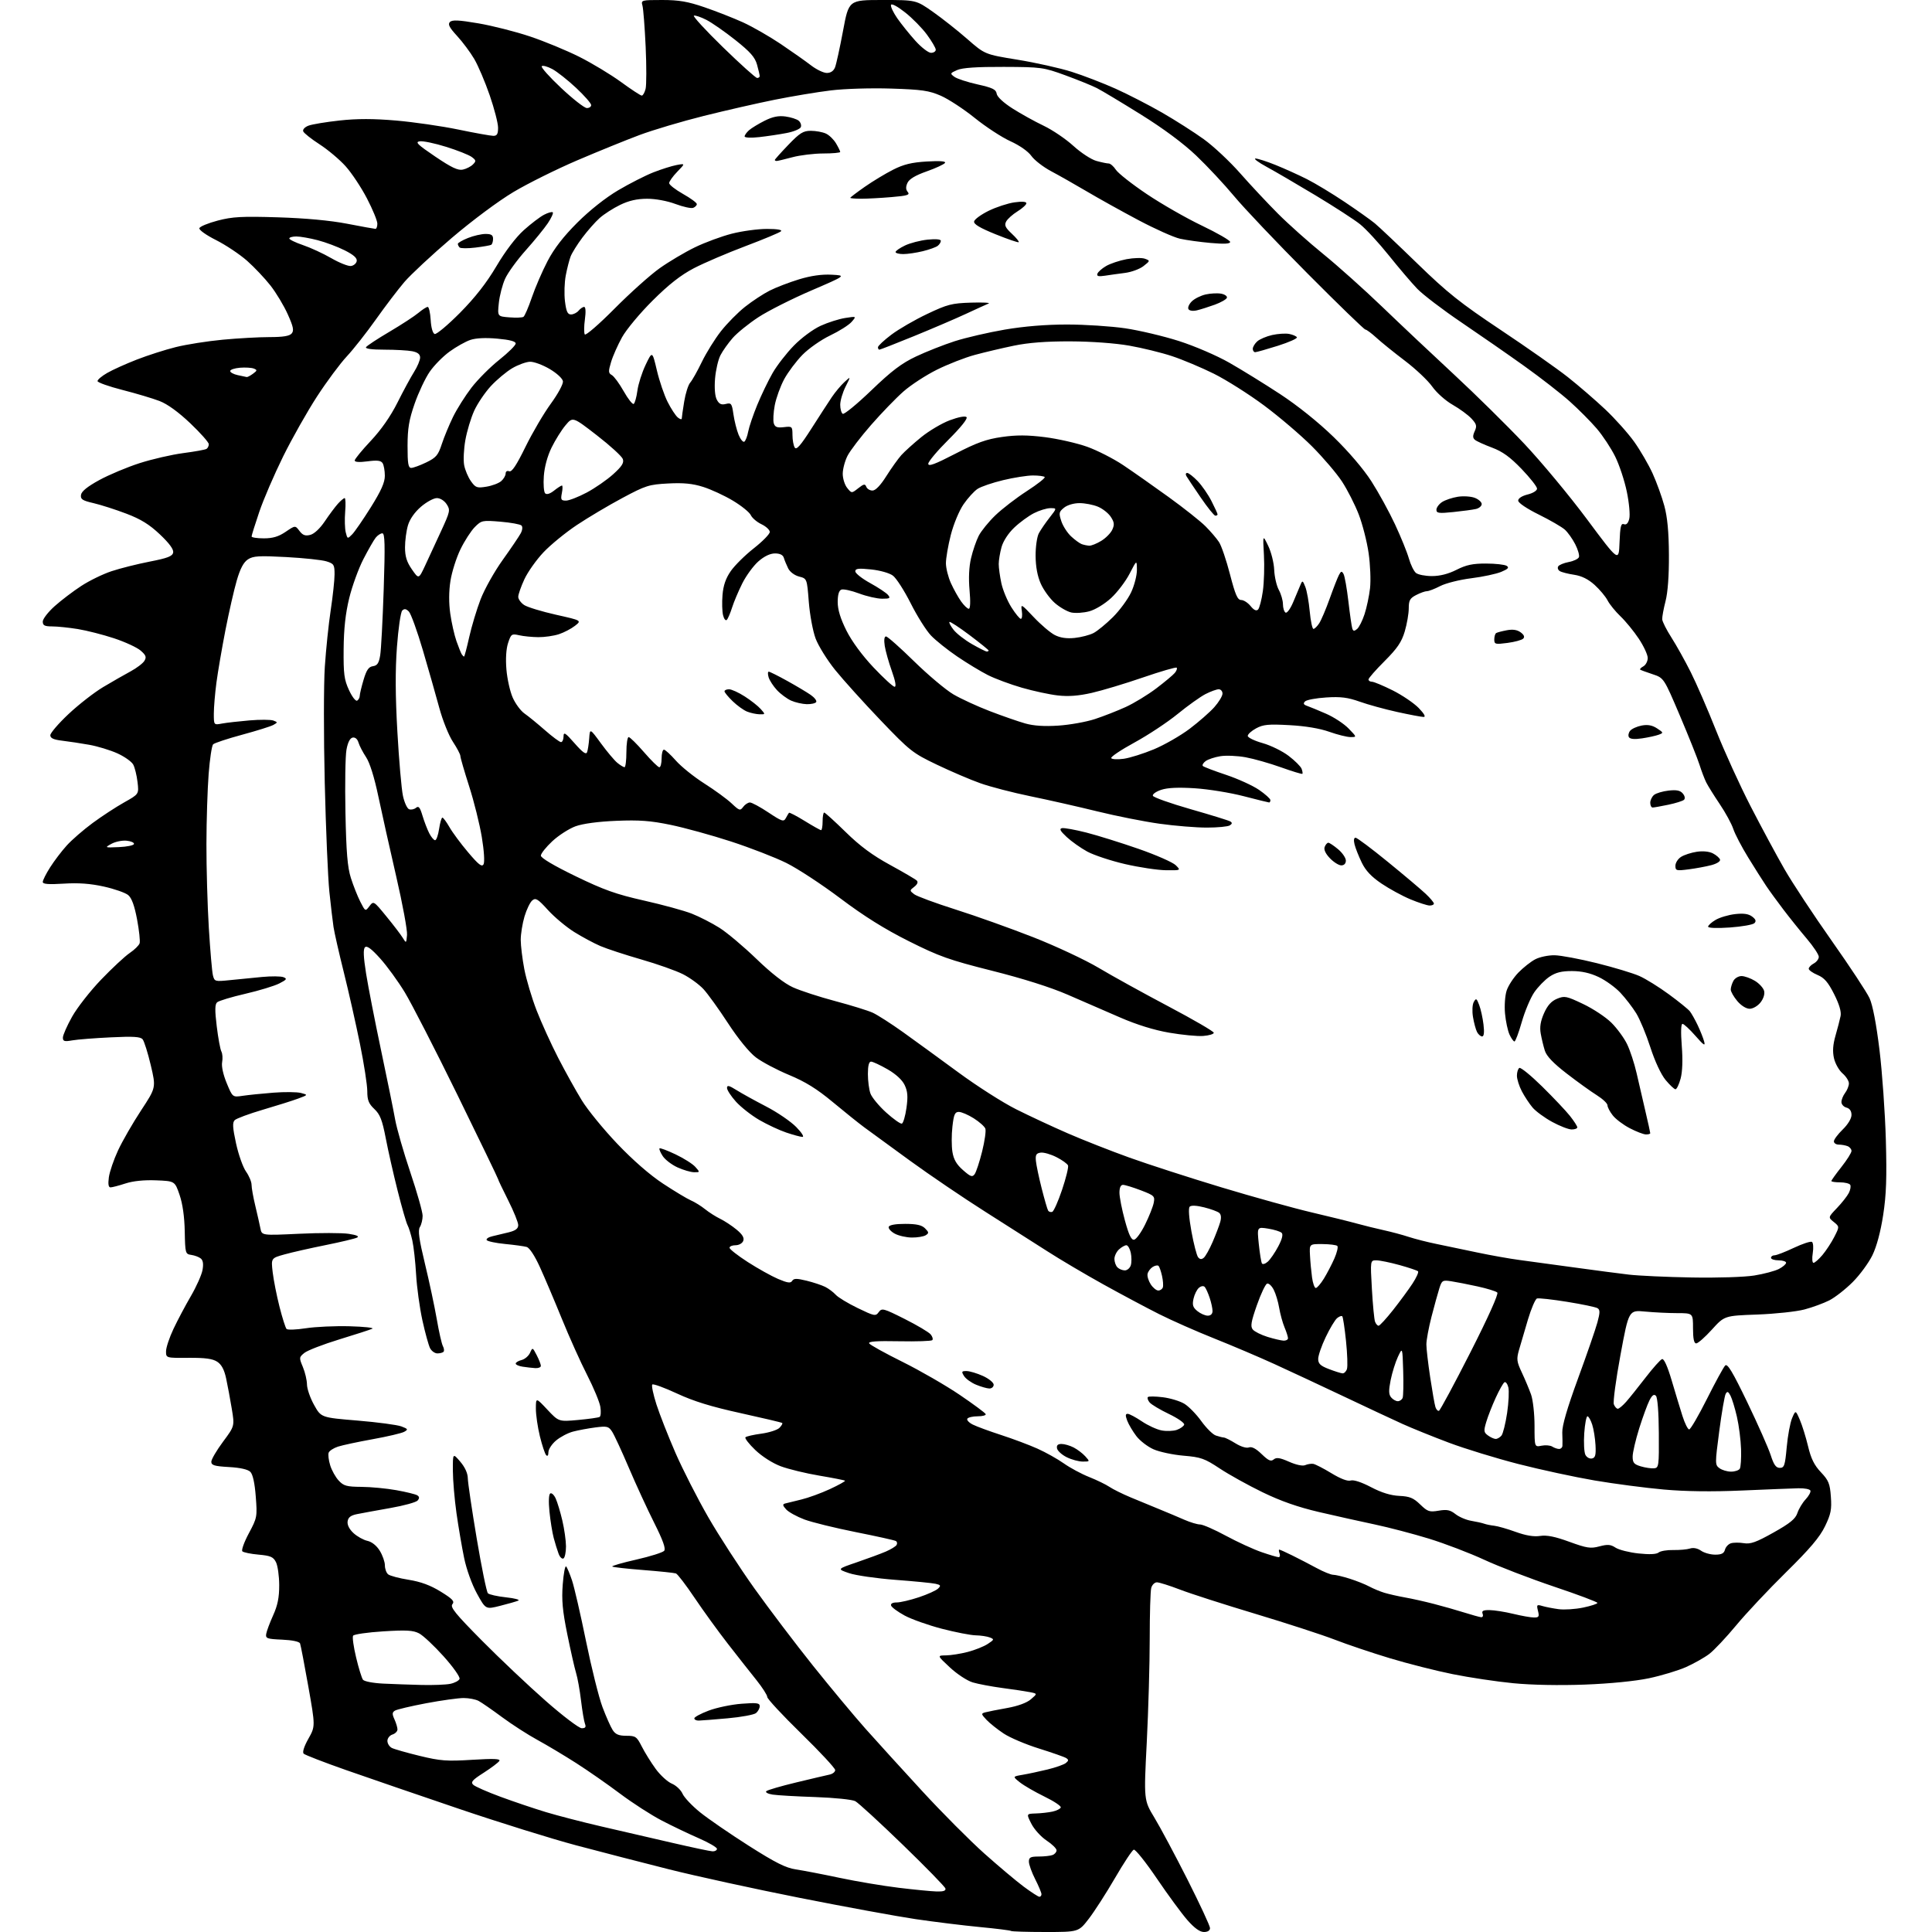 <?xml version="1.0" encoding="UTF-8" standalone="no"?>
<svg 
  version="1.1" 
  xmlns="http://www.w3.org/2000/svg" 
  xmlns:xlink="http://www.w3.org/1999/xlink" 
  xmlns:svg="http://www.w3.org/2000/svg"
  xmlns:rdf="http://www.w3.org/1999/02/22-rdf-syntax-ns#"
  xmlns:cc="http://creativecommons.org/ns#"
  xmlns:dc="http://purl.org/dc/elements/1.1/"
  viewBox="0 0 768 768"
  width="768"
  height="768"
>
<style>svg {background-color: white; }</style>"
<path stroke="none" fill="black" fill-rule="evenodd" d="M415.55,768.00C408.28,768.00 402.15,767.81 401.92,767.59C401.69,767.36 396.10,766.66 389.50,766.03C382.90,765.40 371.43,763.98 364.00,762.89C356.57,761.79 335.88,757.99 318.00,754.45C300.12,750.91 276.73,745.80 266.00,743.10C255.28,740.40 238.62,736.10 229.00,733.54C219.38,730.98 198.45,724.46 182.50,719.05C166.55,713.64 146.33,706.70 137.57,703.63C128.80,700.55 121.22,697.62 120.71,697.11C120.14,696.54 120.86,694.26 122.57,691.21C125.37,686.25 125.37,686.25 122.56,670.38C121.01,661.65 119.54,653.97 119.28,653.30C119.00,652.56 116.21,651.97 112.16,651.79C106.14,651.53 105.53,651.31 105.82,649.50C106.00,648.40 107.24,645.08 108.57,642.13C110.37,638.16 111.00,635.03 110.99,630.13C110.98,626.48 110.40,622.38 109.71,621.00C108.65,618.89 107.56,618.42 102.80,617.99C99.70,617.72 96.79,617.12 96.34,616.67C95.89,616.23 97.05,613.00 98.92,609.51C102.22,603.34 102.29,602.94 101.67,594.88C101.26,589.53 100.50,586.07 99.51,585.08C98.54,584.11 95.47,583.42 91.00,583.17C85.23,582.84 84.00,582.47 84.00,581.07C84.00,580.14 86.09,576.57 88.64,573.13C93.28,566.89 93.28,566.89 92.13,559.97C91.50,556.16 90.50,550.77 89.90,547.99C89.15,544.46 88.07,542.44 86.35,541.31C84.52,540.11 81.58,539.71 74.94,539.76C66.00,539.83 66.00,539.83 66.00,537.17C66.00,535.70 67.34,531.68 68.97,528.24C70.60,524.79 73.71,518.93 75.88,515.21C78.05,511.49 80.12,506.86 80.49,504.91C80.94,502.50 80.73,501.03 79.83,500.28C79.10,499.68 77.40,499.04 76.06,498.85C73.68,498.51 73.61,498.23 73.44,489.50C73.33,483.70 72.60,478.55 71.39,475.00C69.50,469.50 69.50,469.50 62.04,469.20C57.26,469.01 52.89,469.46 49.86,470.45C47.25,471.30 44.59,472.00 43.93,472.00C43.12,472.00 42.91,470.73 43.27,468.00C43.57,465.80 45.22,460.97 46.95,457.25C48.68,453.54 52.79,446.41 56.07,441.42C62.04,432.34 62.04,432.34 59.93,423.42C58.77,418.51 57.31,413.89 56.70,413.15C55.84,412.10 53.05,411.92 44.05,412.36C37.70,412.66 30.81,413.20 28.75,413.56C25.59,414.12 25.00,413.94 25.00,412.46C25.00,411.49 26.64,407.76 28.65,404.17C30.66,400.58 35.85,393.94 40.19,389.42C44.53,384.90 49.64,380.14 51.54,378.85C53.45,377.56 55.23,375.81 55.50,374.98C55.77,374.14 55.31,369.86 54.49,365.48C53.45,359.98 52.35,356.97 50.96,355.81C49.84,354.88 45.50,353.36 41.32,352.43C35.98,351.24 31.23,350.89 25.36,351.26C19.26,351.64 17.00,351.46 17.00,350.59C17.00,349.93 18.31,347.32 19.92,344.79C21.53,342.25 24.49,338.35 26.51,336.12C28.53,333.88 33.18,329.84 36.84,327.15C40.50,324.45 46.14,320.77 49.37,318.96C55.24,315.67 55.24,315.67 54.67,310.87C54.36,308.22 53.59,305.10 52.96,303.93C52.34,302.77 49.50,300.76 46.66,299.47C43.82,298.19 38.80,296.66 35.50,296.07C32.20,295.48 27.36,294.75 24.75,294.44C21.29,294.03 20.00,293.44 20.00,292.27C20.00,291.39 23.26,287.59 27.25,283.84C31.24,280.09 37.42,275.27 41.00,273.13C44.58,271.00 49.48,268.18 51.91,266.88C54.33,265.57 56.81,263.69 57.41,262.69C58.30,261.21 58.02,260.46 55.91,258.62C54.48,257.38 49.74,255.19 45.36,253.74C40.98,252.29 34.49,250.64 30.95,250.06C27.40,249.49 22.81,249.01 20.75,249.01C17.72,249.00 17.00,248.63 17.00,247.08C17.00,246.03 19.14,243.27 21.75,240.94C24.36,238.61 29.11,235.00 32.31,232.92C35.50,230.83 40.90,228.20 44.31,227.07C47.71,225.93 54.55,224.22 59.49,223.25C66.68,221.85 68.55,221.12 68.84,219.63C69.07,218.38 67.31,215.98 63.57,212.44C59.38,208.47 55.99,206.38 50.23,204.19C45.98,202.57 40.11,200.69 37.20,200.01C32.71,198.97 31.94,198.45 32.20,196.71C32.40,195.31 34.79,193.39 39.50,190.82C43.35,188.72 50.55,185.70 55.50,184.11C60.45,182.52 68.25,180.72 72.83,180.12C77.41,179.52 81.57,178.77 82.08,178.45C82.59,178.14 83.00,177.29 83.00,176.57C83.00,175.85 79.69,172.11 75.64,168.26C70.91,163.77 66.53,160.60 63.39,159.40C60.70,158.37 54.08,156.39 48.67,155.01C43.27,153.63 38.81,152.05 38.77,151.50C38.73,150.95 40.45,149.49 42.60,148.26C44.74,147.02 50.06,144.62 54.41,142.93C58.76,141.24 65.73,139.00 69.91,137.97C74.08,136.93 82.45,135.61 88.50,135.04C94.55,134.47 102.93,134.00 107.13,134.00C112.57,134.00 115.10,133.58 115.96,132.55C116.92,131.40 116.60,129.85 114.38,124.92C112.86,121.52 109.78,116.40 107.55,113.54C105.32,110.69 101.12,106.24 98.21,103.66C95.29,101.09 89.75,97.39 85.89,95.44C81.94,93.46 79.03,91.38 79.25,90.70C79.47,90.04 82.76,88.68 86.57,87.68C92.43,86.15 96.12,85.95 110.50,86.39C121.40,86.73 131.27,87.64 138.00,88.94C143.78,90.06 148.84,90.97 149.25,90.98C149.66,90.99 150.00,90.06 150.00,88.90C150.00,87.75 148.14,83.23 145.87,78.87C143.60,74.50 139.78,68.75 137.38,66.08C134.99,63.42 130.33,59.50 127.03,57.37C123.73,55.24 120.81,52.92 120.54,52.22C120.25,51.49 121.15,50.51 122.63,49.95C124.05,49.41 129.62,48.49 135.01,47.90C141.98,47.14 148.46,47.15 157.47,47.92C164.44,48.52 175.57,50.13 182.20,51.50C188.83,52.88 195.10,54.00 196.13,54.00C197.57,54.00 198.00,53.26 197.99,50.75C197.99,48.96 196.49,43.18 194.67,37.89C192.85,32.61 190.08,26.11 188.53,23.46C186.97,20.80 183.89,16.67 181.69,14.28C178.60,10.92 177.95,9.65 178.86,8.74C179.77,7.83 182.37,7.95 190.16,9.28C195.72,10.23 204.95,12.57 210.67,14.49C216.39,16.40 225.19,20.04 230.24,22.57C235.29,25.10 242.76,29.61 246.84,32.58C250.91,35.56 254.64,38.00 255.11,38.00C255.58,38.00 256.26,36.80 256.63,35.34C257.00,33.88 257.01,26.34 256.66,18.59C256.30,10.84 255.73,3.49 255.39,2.25C254.78,0.05 254.94,-0.00 263.20,-0.00C269.88,-0.00 273.38,0.60 280.06,2.89C284.70,4.48 291.58,7.18 295.35,8.89C299.12,10.61 305.87,14.48 310.35,17.49C314.83,20.51 320.25,24.33 322.40,25.99C324.54,27.64 327.37,29.00 328.68,29.00C330.22,29.00 331.38,28.21 331.95,26.75C332.43,25.51 333.86,18.99 335.12,12.25C337.40,-0.00 337.40,-0.00 350.77,0.00C364.14,0.00 364.14,0.00 370.82,4.69C374.49,7.27 380.65,12.13 384.50,15.50C391.50,21.62 391.50,21.62 404.50,23.74C411.65,24.90 421.32,27.06 426.00,28.54C430.68,30.02 438.55,33.06 443.50,35.28C448.45,37.51 456.77,41.79 462.00,44.80C467.23,47.81 474.65,52.55 478.50,55.32C482.35,58.09 488.88,64.20 493.00,68.89C497.12,73.57 503.89,80.80 508.03,84.95C512.17,89.10 520.27,96.33 526.03,101.00C531.78,105.67 542.35,115.13 549.50,122.01C556.65,128.89 569.48,140.98 578.00,148.88C586.52,156.78 599.07,169.15 605.89,176.37C612.70,183.59 623.95,197.13 630.89,206.46C643.50,223.41 643.50,223.41 643.79,215.62C644.03,209.30 644.36,207.93 645.53,208.37C646.50,208.75 647.21,208.03 647.66,206.21C648.04,204.72 647.61,199.92 646.70,195.53C645.80,191.14 643.72,184.84 642.08,181.53C640.45,178.21 637.14,173.19 634.73,170.37C632.32,167.55 627.46,162.67 623.95,159.53C620.43,156.39 612.36,150.11 606.02,145.58C599.69,141.05 588.42,133.23 580.99,128.20C573.55,123.17 565.63,117.13 563.37,114.78C561.11,112.43 556.02,106.45 552.06,101.50C548.09,96.55 542.97,91.00 540.67,89.16C538.38,87.32 530.42,82.17 523.00,77.70C515.58,73.24 506.80,68.11 503.50,66.32C500.20,64.52 498.21,63.04 499.08,63.02C499.95,63.01 503.55,64.16 507.08,65.59C510.61,67.01 516.20,69.54 519.50,71.20C522.80,72.86 529.55,76.94 534.50,80.26C539.45,83.58 544.85,87.41 546.50,88.77C548.15,90.13 555.81,97.37 563.53,104.87C575.41,116.41 580.48,120.44 596.53,131.15C606.96,138.10 619.00,146.56 623.27,149.93C627.54,153.31 634.23,159.08 638.13,162.76C642.03,166.44 647.20,172.23 649.63,175.63C652.05,179.03 655.34,184.69 656.94,188.21C658.54,191.73 660.63,197.51 661.59,201.06C662.81,205.53 663.37,211.47 663.42,220.50C663.47,228.78 662.98,235.50 662.07,239.00C661.29,242.03 660.70,245.26 660.76,246.19C660.82,247.13 662.47,250.39 664.43,253.45C666.39,256.51 669.83,262.68 672.08,267.16C674.33,271.63 678.87,282.09 682.17,290.40C685.47,298.70 691.64,312.25 695.89,320.50C700.14,328.75 706.19,340.00 709.35,345.50C712.51,351.00 720.97,363.82 728.15,374.00C735.33,384.18 742.09,394.44 743.18,396.81C744.43,399.55 745.86,407.01 747.12,417.31C748.21,426.21 749.34,442.27 749.65,453.00C750.07,468.13 749.84,474.85 748.59,483.00C747.57,489.65 746.00,495.51 744.30,499.00C742.82,502.02 739.31,506.81 736.48,509.64C733.66,512.47 729.48,515.73 727.21,516.90C724.93,518.06 720.46,519.70 717.28,520.54C714.10,521.38 705.65,522.29 698.50,522.55C685.50,523.02 685.50,523.02 680.50,528.54C677.75,531.57 674.94,534.04 674.25,534.03C673.39,534.01 673.00,532.12 673.00,528.00C673.00,522.00 673.00,522.00 666.75,521.99C663.31,521.99 657.57,521.71 653.98,521.37C647.47,520.75 647.47,520.75 644.16,538.63C642.34,548.46 641.16,557.29 641.53,558.25C641.91,559.21 642.61,560.00 643.10,560.00C643.59,560.00 645.07,558.76 646.41,557.25C647.74,555.74 651.23,551.38 654.16,547.58C657.10,543.77 660.04,540.47 660.70,540.26C661.45,540.01 662.86,543.14 664.50,548.68C665.93,553.53 667.86,559.91 668.80,562.86C669.73,565.81 670.94,568.22 671.47,568.22C672.01,568.22 675.18,562.77 678.53,556.11C681.87,549.44 685.14,543.46 685.79,542.81C686.69,541.91 688.74,545.32 694.61,557.50C698.81,566.23 702.98,575.65 703.88,578.43C705.11,582.29 705.98,583.50 707.50,583.50C709.28,583.50 709.58,582.58 710.25,575.25C710.66,570.71 711.62,565.54 712.38,563.75C713.77,560.50 713.77,560.50 715.46,564.40C716.39,566.55 717.86,571.28 718.73,574.90C719.89,579.81 721.20,582.45 723.83,585.23C726.90,588.47 727.43,589.76 727.80,594.98C728.17,600.05 727.81,601.89 725.46,606.74C723.38,611.04 719.46,615.67 709.98,625.00C702.99,631.88 694.05,641.39 690.12,646.15C686.18,650.90 681.39,655.99 679.47,657.46C677.55,658.92 673.39,661.27 670.24,662.68C667.08,664.08 660.45,666.08 655.50,667.13C650.03,668.28 640.02,669.27 630.00,669.65C619.91,670.03 608.84,669.82 601.50,669.10C594.90,668.46 584.08,666.84 577.46,665.50C570.83,664.17 559.58,661.31 552.46,659.16C545.33,657.01 535.45,653.68 530.50,651.76C525.55,649.85 511.38,645.24 499.01,641.52C486.65,637.81 473.16,633.47 469.04,631.88C464.92,630.30 460.80,629.00 459.89,629.00C458.98,629.00 457.96,630.01 457.63,631.25C457.30,632.49 457.03,641.60 457.03,651.50C457.03,661.40 456.50,679.87 455.86,692.54C454.68,715.58 454.68,715.58 458.89,722.54C461.21,726.37 467.14,737.46 472.06,747.19C476.97,756.93 481.00,765.59 481.00,766.44C481.00,767.42 480.10,768.00 478.58,768.00C476.96,768.00 474.82,766.46 472.05,763.32C469.78,760.74 464.31,753.29 459.88,746.76C455.45,740.23 451.32,735.06 450.69,735.27C450.07,735.48 446.70,740.56 443.22,746.56C439.73,752.56 435.05,759.84 432.82,762.73C428.76,768.00 428.76,768.00 415.55,768.00zM413.18,754.00C413.63,754.00 414.00,753.54 414.00,752.97C414.00,752.40 412.88,749.71 411.50,747.00C410.12,744.29 409.00,741.15 409.00,740.03C409.00,738.33 409.65,738.00 412.92,738.00C415.07,738.00 417.55,737.73 418.42,737.39C419.29,737.06 420.00,736.22 420.00,735.53C420.00,734.83 418.21,733.08 416.02,731.63C413.83,730.18 411.12,727.20 410.00,725.00C407.96,721.00 407.96,721.00 411.73,720.88C413.80,720.82 416.81,720.48 418.42,720.13C420.02,719.78 421.49,719.04 421.67,718.49C421.86,717.93 418.92,715.98 415.15,714.15C411.38,712.31 406.99,709.77 405.40,708.50C402.50,706.19 402.50,706.19 406.50,705.51C408.70,705.14 413.17,704.18 416.43,703.39C419.69,702.60 422.97,701.44 423.72,700.81C424.84,699.89 424.85,699.52 423.80,698.85C423.08,698.40 418.22,696.70 412.99,695.06C407.76,693.43 401.45,690.75 398.97,689.10C396.49,687.46 393.41,685.00 392.14,683.65C389.99,681.36 389.96,681.15 391.66,680.68C392.67,680.40 396.58,679.63 400.35,678.96C404.64,678.19 408.17,676.90 409.80,675.49C412.41,673.25 412.41,673.25 409.46,672.66C407.83,672.33 402.93,671.59 398.56,671.02C394.20,670.44 388.84,669.43 386.66,668.78C384.47,668.12 380.41,665.46 377.60,662.83C372.50,658.08 372.50,658.08 376.03,658.04C377.97,658.02 381.88,657.40 384.70,656.67C387.53,655.93 391.10,654.51 392.63,653.50C395.24,651.79 395.30,651.63 393.46,650.91C392.38,650.49 389.86,650.11 387.86,650.07C385.86,650.03 379.80,648.85 374.39,647.45C368.99,646.04 362.33,643.68 359.60,642.20C356.87,640.71 354.45,638.94 354.23,638.25C353.98,637.47 354.81,637.00 356.45,637.00C357.89,637.00 361.86,636.07 365.28,634.93C368.70,633.79 372.13,632.24 372.91,631.48C374.11,630.32 373.96,630.04 371.91,629.58C370.58,629.28 363.38,628.57 355.90,628.01C348.42,627.44 340.15,626.25 337.51,625.35C332.73,623.72 332.73,623.72 340.61,621.03C344.95,619.54 350.13,617.63 352.13,616.77C354.12,615.91 356.04,614.74 356.39,614.17C356.75,613.60 356.63,612.89 356.13,612.58C355.64,612.28 348.49,610.69 340.25,609.05C332.02,607.41 322.80,605.15 319.77,604.02C316.75,602.88 313.47,601.08 312.50,600.00C311.09,598.44 311.01,597.96 312.11,597.66C312.88,597.45 315.75,596.74 318.50,596.09C321.25,595.44 326.38,593.57 329.90,591.94C333.42,590.30 336.12,588.80 335.90,588.60C335.68,588.40 331.10,587.50 325.71,586.59C320.33,585.69 313.43,584.01 310.37,582.87C307.10,581.64 302.93,578.98 300.23,576.40C297.71,573.99 295.96,571.71 296.33,571.34C296.70,570.97 299.54,570.32 302.65,569.90C305.75,569.48 308.99,568.44 309.84,567.59C310.69,566.74 311.18,565.87 310.94,565.66C310.70,565.45 303.25,563.69 294.40,561.74C282.73,559.18 275.77,557.04 269.13,553.95C264.09,551.61 259.67,550.00 259.30,550.37C258.92,550.74 259.67,554.30 260.94,558.27C262.22,562.25 265.62,570.90 268.49,577.50C271.37,584.10 277.22,595.58 281.48,603.00C285.75,610.42 294.03,623.20 299.87,631.39C305.72,639.58 316.19,653.39 323.15,662.10C330.11,670.80 339.52,682.10 344.06,687.21C348.61,692.32 358.77,703.49 366.64,712.04C374.51,720.59 385.58,731.70 391.23,736.75C396.88,741.79 403.94,747.73 406.93,749.96C409.92,752.18 412.73,754.00 413.18,754.00zM372.32,751.89C374.98,751.97 376.05,751.61 375.82,750.71C375.65,750.01 368.00,742.17 358.83,733.29C349.66,724.41 341.18,716.63 339.98,715.99C338.78,715.35 331.69,714.62 324.15,714.36C316.64,714.11 308.98,713.67 307.12,713.38C305.26,713.09 304.13,712.48 304.62,712.02C305.10,711.56 310.45,710.00 316.50,708.55C322.55,707.09 328.51,705.69 329.75,705.43C330.99,705.17 332.00,704.36 332.00,703.63C332.00,702.90 325.93,696.36 318.50,689.11C311.07,681.86 305.00,675.32 305.00,674.58C305.00,673.84 303.06,670.82 300.70,667.86C298.33,664.91 293.23,658.44 289.37,653.47C285.51,648.51 279.54,640.27 276.11,635.17C272.68,630.06 269.34,625.70 268.69,625.46C268.03,625.23 262.18,624.62 255.68,624.11C249.18,623.61 243.65,622.98 243.38,622.72C243.12,622.45 247.43,621.21 252.96,619.96C258.50,618.70 263.47,617.13 264.02,616.47C264.73,615.62 263.55,612.32 260.07,605.38C257.34,599.95 252.80,590.10 249.99,583.50C247.18,576.90 244.19,570.44 243.34,569.13C241.94,566.98 241.34,566.83 236.65,567.43C233.82,567.80 229.83,568.54 227.80,569.08C225.76,569.61 222.72,571.21 221.05,572.62C219.37,574.02 218.00,576.13 218.00,577.29C218.00,578.56 217.65,579.02 217.11,578.45C216.62,577.93 215.50,574.55 214.61,570.94C213.73,567.33 213.01,562.38 213.02,559.94C213.03,555.50 213.03,555.50 217.56,560.33C222.10,565.16 222.10,565.16 229.80,564.46C234.03,564.07 237.89,563.53 238.36,563.25C238.83,562.97 238.96,561.17 238.65,559.25C238.34,557.32 235.98,551.64 233.41,546.62C230.84,541.61 226.32,531.55 223.36,524.28C220.40,517.01 216.46,507.72 214.59,503.63C212.56,499.17 210.47,495.99 209.35,495.68C208.33,495.39 204.47,494.86 200.76,494.50C197.05,494.14 193.77,493.44 193.47,492.95C193.17,492.46 194.17,491.78 195.71,491.43C197.24,491.08 200.19,490.38 202.25,489.86C204.97,489.18 206.00,488.39 206.00,486.99C206.00,485.92 204.20,481.48 202.00,477.12C199.80,472.76 198.00,468.97 198.00,468.72C198.00,468.46 190.75,453.45 181.90,435.37C173.04,417.29 163.60,398.90 160.93,394.50C158.26,390.10 153.84,384.02 151.12,381.00C147.66,377.15 145.85,375.81 145.10,376.54C144.34,377.27 144.46,380.30 145.53,387.04C146.36,392.24 149.04,405.95 151.48,417.50C153.92,429.05 156.44,441.43 157.07,445.00C157.71,448.57 160.42,458.04 163.11,466.02C165.80,474.01 168.00,481.78 168.00,483.29C168.00,484.79 167.51,486.81 166.91,487.77C166.08,489.10 166.56,492.56 168.93,502.38C170.64,509.45 172.75,519.35 173.62,524.36C174.48,529.38 175.58,534.22 176.06,535.11C176.54,536.01 176.65,537.02 176.30,537.37C175.95,537.72 174.86,538.00 173.87,538.00C172.88,538.00 171.58,537.09 170.98,535.97C170.39,534.86 169.01,529.85 167.91,524.85C166.82,519.85 165.69,511.65 165.41,506.63C165.12,501.61 164.45,495.53 163.91,493.12C163.37,490.72 162.52,487.96 162.00,487.00C161.49,486.05 159.72,479.92 158.08,473.38C156.43,466.85 154.30,457.45 153.35,452.50C151.94,445.20 151.09,443.00 148.81,440.85C146.55,438.72 146.00,437.33 146.00,433.75C146.00,431.31 144.69,422.83 143.08,414.91C141.47,406.98 138.59,394.20 136.67,386.50C134.75,378.80 132.91,370.70 132.58,368.50C132.25,366.30 131.50,360.00 130.93,354.50C130.36,349.00 129.53,329.46 129.09,311.07C128.65,292.69 128.66,271.99 129.12,265.07C129.58,258.16 130.63,248.00 131.47,242.50C132.30,237.00 132.99,230.62 132.99,228.33C133.00,224.49 132.74,224.07 129.75,223.14C127.96,222.58 120.77,221.82 113.76,221.44C102.93,220.86 100.64,221.00 98.55,222.37C96.83,223.50 95.49,226.02 94.12,230.74C93.03,234.46 91.01,243.35 89.61,250.50C88.22,257.65 86.61,267.02 86.04,271.32C85.47,275.62 85.00,281.19 85.00,283.69C85.00,288.23 85.00,288.23 88.25,287.62C90.04,287.29 94.95,286.73 99.17,286.37C103.39,286.02 107.66,286.04 108.67,286.43C110.44,287.11 110.44,287.17 108.65,288.18C107.63,288.75 102.04,290.50 96.23,292.07C90.42,293.64 85.24,295.36 84.72,295.88C84.20,296.40 83.40,301.70 82.94,307.66C82.48,313.62 82.08,326.15 82.06,335.50C82.04,344.85 82.46,359.85 83.01,368.84C83.56,377.82 84.29,386.31 84.64,387.71C85.26,390.18 85.46,390.23 91.39,389.62C94.75,389.28 100.50,388.71 104.17,388.36C107.84,388.01 111.66,388.05 112.67,388.44C114.23,389.06 113.98,389.43 111.00,390.95C109.08,391.93 103.00,393.78 97.50,395.05C92.00,396.32 86.97,397.84 86.31,398.43C85.41,399.24 85.38,401.58 86.16,408.00C86.73,412.68 87.56,417.18 88.01,418.01C88.45,418.84 88.58,420.74 88.30,422.23C87.99,423.85 88.72,427.19 90.12,430.57C92.45,436.20 92.45,436.20 96.48,435.60C98.69,435.27 104.16,434.71 108.63,434.36C113.09,434.01 118.04,434.06 119.63,434.47C122.50,435.23 122.50,435.23 118.50,436.71C116.30,437.53 110.00,439.52 104.50,441.13C99.00,442.75 93.96,444.62 93.30,445.28C92.35,446.23 92.47,448.26 93.84,454.56C94.81,459.00 96.59,464.02 97.80,465.72C99.01,467.42 100.00,469.79 100.00,470.99C100.00,472.19 100.67,475.95 101.49,479.34C102.30,482.73 103.22,486.77 103.52,488.32C104.07,491.14 104.07,491.14 118.90,490.44C127.06,490.05 135.91,490.06 138.58,490.46C141.73,490.93 142.91,491.45 141.96,491.95C141.16,492.37 135.55,493.71 129.50,494.93C123.45,496.15 116.08,497.81 113.12,498.64C107.74,500.13 107.74,500.13 108.40,505.78C108.77,508.89 109.99,515.05 111.11,519.47C112.23,523.89 113.49,527.85 113.91,528.28C114.33,528.72 117.78,528.59 121.58,528.00C125.39,527.41 133.22,527.05 139.00,527.21C144.78,527.37 148.82,527.81 148.00,528.19C147.18,528.57 141.26,530.48 134.86,532.44C128.46,534.40 122.23,536.81 121.01,537.79C118.87,539.52 118.85,539.71 120.40,543.41C121.28,545.52 122.01,548.65 122.03,550.37C122.05,552.09 123.32,555.75 124.86,558.50C127.65,563.50 127.65,563.50 142.14,564.70C150.10,565.36 157.95,566.41 159.56,567.02C162.21,568.03 162.32,568.24 160.68,569.16C159.68,569.72 154.06,571.04 148.18,572.10C142.31,573.16 136.08,574.49 134.34,575.06C132.60,575.63 130.94,576.71 130.65,577.46C130.37,578.21 130.63,580.46 131.25,582.46C131.86,584.47 133.39,587.21 134.64,588.55C136.60,590.67 137.81,591.01 143.70,591.05C147.44,591.08 153.67,591.67 157.55,592.37C161.42,593.06 165.16,593.98 165.85,594.40C166.74,594.96 166.80,595.54 166.03,596.46C165.45,597.17 160.59,598.51 155.23,599.45C149.88,600.40 143.93,601.48 142.00,601.87C139.43,602.38 138.42,603.15 138.18,604.77C137.98,606.15 138.85,607.88 140.51,609.42C141.97,610.77 144.46,612.16 146.04,612.51C147.82,612.90 149.71,614.41 150.96,616.44C152.08,618.25 153.00,620.87 153.00,622.25C153.00,623.63 153.58,625.24 154.29,625.82C155.00,626.41 158.68,627.39 162.46,627.99C167.29,628.77 171.09,630.17 175.18,632.69C179.94,635.63 180.79,636.55 179.83,637.71C178.87,638.86 181.05,641.54 191.58,652.17C198.68,659.34 210.08,670.12 216.90,676.11C223.71,682.10 230.17,687.00 231.25,687.00C232.71,687.00 233.04,686.55 232.54,685.25C232.17,684.29 231.46,680.12 230.97,676.00C230.48,671.88 229.59,666.92 228.99,665.00C228.40,663.08 226.83,656.14 225.50,649.60C223.60,640.24 223.22,636.00 223.70,629.80C224.03,625.46 224.64,622.26 225.05,622.70C225.47,623.14 226.52,625.65 227.40,628.28C228.28,630.91 230.78,641.75 232.95,652.38C235.12,663.00 238.07,674.80 239.50,678.60C240.93,682.39 242.76,686.51 243.57,687.75C244.69,689.46 246.00,690.00 249.00,690.00C252.65,690.00 253.12,690.33 255.11,694.25C256.29,696.59 258.77,700.58 260.62,703.13C262.47,705.67 265.37,708.32 267.05,709.02C268.73,709.72 270.65,711.52 271.31,713.02C271.96,714.52 275.12,717.86 278.32,720.44C281.52,723.02 290.24,729.01 297.69,733.75C308.30,740.49 312.37,742.53 316.38,743.12C319.19,743.54 327.01,745.04 333.74,746.47C340.47,747.89 351.04,749.67 357.24,750.42C363.43,751.17 370.22,751.83 372.32,751.89zM283.25,735.94C284.21,735.97 285.00,735.52 285.00,734.94C285.00,734.36 281.74,732.46 277.75,730.72C273.76,728.98 267.12,725.81 263.00,723.66C258.88,721.52 251.45,716.73 246.50,713.02C241.55,709.30 233.68,703.82 229.00,700.83C224.32,697.84 217.41,693.71 213.64,691.65C209.87,689.60 203.55,685.53 199.60,682.61C195.65,679.68 191.45,676.78 190.27,676.15C189.10,675.52 186.41,675.00 184.32,674.99C182.22,674.99 175.52,675.92 169.44,677.06C163.36,678.21 157.76,679.53 157.00,680.00C155.88,680.69 155.84,681.36 156.81,683.48C157.46,684.92 158.00,686.72 158.00,687.48C158.00,688.24 157.10,689.15 156.00,689.50C154.90,689.85 154.00,690.99 154.00,692.03C154.00,693.08 154.79,694.33 155.75,694.83C156.71,695.32 161.70,696.74 166.83,697.99C175.02,699.98 177.57,700.18 187.69,699.55C196.34,699.02 199.04,699.13 198.50,700.00C198.10,700.64 195.30,702.75 192.28,704.69C187.71,707.61 187.01,708.42 188.14,709.49C188.89,710.19 193.78,712.34 199.00,714.26C204.22,716.19 212.35,718.93 217.04,720.35C221.74,721.77 231.64,724.33 239.04,726.04C246.45,727.74 259.02,730.65 267.00,732.50C274.98,734.35 282.29,735.90 283.25,735.94zM277.75,683.96C276.79,683.98 276.00,683.58 276.00,683.07C276.00,682.56 278.59,681.17 281.75,679.98C284.91,678.80 290.76,677.57 294.75,677.27C300.82,676.80 302.00,676.96 302.00,678.23C302.00,679.07 301.34,680.30 300.54,680.97C299.74,681.63 294.67,682.57 289.29,683.05C283.91,683.54 278.71,683.94 277.75,683.96zM167.62,669.80C172.09,669.91 177.19,669.71 178.96,669.36C180.73,669.00 182.40,668.12 182.68,667.39C182.96,666.66 180.11,662.62 176.35,658.43C172.58,654.23 168.19,650.12 166.59,649.29C164.23,648.07 161.53,647.91 152.34,648.49C146.10,648.88 140.71,649.66 140.36,650.22C140.01,650.79 140.55,654.68 141.56,658.87C142.56,663.07 143.79,667.04 144.28,667.71C144.79,668.39 148.28,669.06 152.34,669.26C156.28,669.45 163.16,669.69 167.62,669.80zM588.72,642.86C589.41,642.94 589.69,642.35 589.36,641.50C588.92,640.35 589.56,640.01 592.14,640.04C593.99,640.06 598.20,640.72 601.50,641.52C604.80,642.32 608.52,642.98 609.77,642.98C611.73,643.00 611.95,642.64 611.37,640.34C610.76,637.91 610.90,637.75 613.10,638.41C614.42,638.80 617.33,639.37 619.57,639.67C621.80,639.97 626.19,639.69 629.32,639.04C632.44,638.39 635.00,637.55 635.00,637.18C635.00,636.81 627.24,633.89 617.76,630.71C608.29,627.52 595.80,622.72 590.02,620.04C584.23,617.36 574.33,613.58 568.00,611.63C561.67,609.69 552.00,607.16 546.50,606.00C541.00,604.84 531.05,602.62 524.38,601.07C515.95,599.10 509.11,596.70 501.88,593.19C496.17,590.42 488.50,586.16 484.84,583.73C478.86,579.77 477.38,579.24 470.49,578.66C466.27,578.30 460.89,577.16 458.55,576.12C456.20,575.09 453.13,572.72 451.71,570.86C450.30,569.01 448.67,566.26 448.09,564.75C447.31,562.68 447.35,562.00 448.27,562.02C448.95,562.03 451.46,563.37 453.87,564.99C456.27,566.62 459.82,568.25 461.77,568.62C463.71,568.98 466.44,568.88 467.82,568.39C469.20,567.90 470.51,566.97 470.73,566.33C470.94,565.68 468.22,563.78 464.69,562.09C461.16,560.40 457.69,558.33 456.99,557.49C456.29,556.64 455.98,555.68 456.31,555.35C456.64,555.03 459.32,555.06 462.27,555.43C465.22,555.80 469.06,556.96 470.80,558.02C472.54,559.08 475.58,562.19 477.54,564.93C479.51,567.66 482.10,570.24 483.31,570.64C484.51,571.05 485.95,571.41 486.50,571.44C487.05,571.47 489.14,572.52 491.14,573.76C493.25,575.07 495.48,575.75 496.45,575.38C497.57,574.95 499.27,575.83 501.52,578.02C504.22,580.63 505.21,581.07 506.32,580.15C507.40,579.25 508.78,579.46 512.43,581.07C515.23,582.31 517.83,582.86 518.82,582.42C519.75,582.02 521.17,581.78 522.00,581.90C522.83,582.03 526.09,583.70 529.26,585.63C532.94,587.87 535.70,588.91 536.92,588.53C538.08,588.16 541.22,589.18 545.01,591.17C549.19,593.36 552.83,594.48 556.24,594.64C560.37,594.83 561.86,595.44 564.54,598.04C567.49,600.90 568.21,601.14 571.89,600.52C575.18,599.96 576.48,600.23 578.59,601.89C580.03,603.02 582.84,604.22 584.85,604.55C586.86,604.88 589.17,605.40 590.00,605.70C590.83,606.00 592.62,606.36 594.00,606.51C595.38,606.66 599.20,607.75 602.50,608.95C606.55,610.41 609.71,610.94 612.21,610.56C614.88,610.15 618.12,610.80 623.85,612.89C630.80,615.42 632.28,615.65 635.79,614.71C639.06,613.84 640.25,613.93 642.21,615.22C643.54,616.09 647.64,617.12 651.32,617.52C655.69,617.99 658.47,617.86 659.32,617.15C660.04,616.55 662.66,616.11 665.14,616.16C667.62,616.21 670.62,615.94 671.81,615.56C673.15,615.13 674.83,615.47 676.21,616.44C677.44,617.30 679.96,618.00 681.82,618.00C684.33,618.00 685.32,617.50 685.70,616.03C685.98,614.95 687.05,613.80 688.06,613.48C689.08,613.16 691.39,613.14 693.21,613.44C695.87,613.88 698.13,613.07 705.00,609.21C711.62,605.50 713.72,603.78 714.50,601.44C715.05,599.78 716.52,597.34 717.77,596.01C719.01,594.68 719.87,593.12 719.67,592.55C719.48,591.97 717.33,591.55 714.91,591.61C712.48,591.67 702.40,592.07 692.50,592.50C680.58,593.02 670.06,592.89 661.37,592.11C654.15,591.47 641.77,589.85 633.87,588.51C625.97,587.16 612.30,584.21 603.50,581.95C594.70,579.68 582.33,575.89 576.00,573.51C569.67,571.13 561.35,567.77 557.50,566.03C553.65,564.29 543.08,559.34 534.00,555.03C524.92,550.73 512.55,544.95 506.50,542.19C500.45,539.43 489.75,534.88 482.72,532.08C475.68,529.28 465.81,524.92 460.78,522.39C455.75,519.86 445.75,514.53 438.57,510.55C431.38,506.56 421.37,500.65 416.33,497.40C411.28,494.16 400.16,487.07 391.60,481.65C383.05,476.23 369.63,467.13 361.77,461.42C353.92,455.71 345.70,449.71 343.50,448.09C341.30,446.46 335.68,441.95 331.00,438.06C324.75,432.86 320.16,430.01 313.66,427.31C308.79,425.29 302.85,422.14 300.44,420.30C297.81,418.29 293.41,412.89 289.39,406.73C285.72,401.10 281.32,395.00 279.61,393.16C277.90,391.32 274.27,388.68 271.54,387.29C268.81,385.89 261.33,383.24 254.92,381.40C248.50,379.55 241.18,377.15 238.65,376.06C236.12,374.98 231.45,372.47 228.27,370.49C225.10,368.51 220.40,364.58 217.83,361.76C213.81,357.33 212.95,356.80 211.59,357.93C210.72,358.65 209.33,361.52 208.50,364.30C207.68,367.09 207.00,371.27 207.00,373.59C207.00,375.92 207.64,381.16 208.42,385.24C209.20,389.32 211.39,396.67 213.28,401.58C215.18,406.48 219.05,415.00 221.88,420.50C224.71,426.00 228.94,433.60 231.27,437.39C233.59,441.19 239.94,448.96 245.37,454.66C251.58,461.18 258.33,467.07 263.56,470.51C268.13,473.52 273.14,476.53 274.69,477.20C276.23,477.87 278.76,479.44 280.30,480.69C281.84,481.93 284.54,483.65 286.30,484.50C288.06,485.36 290.99,487.29 292.81,488.80C295.14,490.73 295.92,492.05 295.45,493.27C295.08,494.24 293.74,495.00 292.39,495.00C291.08,495.00 290.00,495.45 290.00,496.01C290.00,496.56 293.26,499.11 297.25,501.68C301.24,504.25 306.66,507.27 309.30,508.40C313.08,510.00 314.28,510.17 314.90,509.17C315.53,508.15 316.67,508.13 320.59,509.09C323.29,509.75 326.63,510.86 328.00,511.54C329.38,512.23 331.28,513.65 332.22,514.69C333.16,515.73 337.09,518.11 340.96,519.98C347.61,523.20 348.07,523.29 349.31,521.59C350.55,519.90 351.16,520.06 359.62,524.31C364.56,526.79 369.21,529.55 369.95,530.44C370.68,531.32 370.98,532.36 370.60,532.73C370.23,533.11 364.28,533.30 357.38,533.17C348.42,532.99 345.03,533.24 345.52,534.03C345.89,534.64 351.89,537.96 358.85,541.41C365.81,544.87 376.00,550.75 381.50,554.48C387.00,558.21 391.65,561.66 391.83,562.13C392.02,562.61 390.58,563.00 388.64,563.00C386.70,563.00 384.85,563.43 384.53,563.96C384.20,564.48 385.19,565.54 386.72,566.30C388.25,567.07 393.32,568.93 398.00,570.45C402.68,571.97 409.16,574.40 412.41,575.86C415.66,577.31 420.36,579.95 422.86,581.71C425.35,583.48 429.89,585.92 432.94,587.13C436.00,588.35 439.62,590.11 441.00,591.04C442.38,591.98 446.20,593.87 449.50,595.25C452.80,596.63 457.98,598.77 461.00,600.00C464.02,601.23 468.42,603.08 470.78,604.12C473.13,605.15 475.95,606.00 477.04,606.00C478.13,606.00 482.76,608.02 487.32,610.49C491.89,612.96 498.25,615.88 501.47,616.99C504.68,618.10 507.74,619.00 508.26,619.00C508.79,619.00 508.95,618.33 508.64,617.50C508.32,616.67 508.28,616.00 508.54,616.00C508.80,616.00 511.15,617.05 513.75,618.34C516.36,619.63 520.70,621.88 523.40,623.34C526.09,624.80 529.05,626.00 529.97,626.00C530.89,626.00 533.86,626.71 536.57,627.57C539.28,628.43 542.76,629.82 544.29,630.65C545.83,631.48 548.53,632.61 550.29,633.15C552.06,633.68 555.75,634.52 558.50,635.01C561.25,635.49 566.42,636.65 570.00,637.58C573.58,638.50 578.98,640.04 582.00,640.99C585.02,641.94 588.05,642.78 588.72,642.86zM198.78,638.35C193.07,639.79 193.07,639.79 189.59,633.46C187.58,629.80 185.43,623.83 184.50,619.32C183.61,615.03 182.24,607.02 181.46,601.51C180.68,596.00 180.03,588.37 180.02,584.54C180.00,577.58 180.00,577.58 182.96,581.04C184.83,583.22 185.93,585.65 185.96,587.62C185.98,589.34 187.58,600.12 189.50,611.57C191.43,623.03 193.43,632.83 193.95,633.35C194.47,633.87 197.73,634.60 201.20,634.97C204.66,635.34 206.82,635.93 206.00,636.28C205.18,636.63 201.93,637.56 198.78,638.35zM224.00,619.50C223.45,619.84 222.58,619.02 222.07,617.68C221.56,616.34 220.68,613.51 220.11,611.37C219.55,609.24 218.78,604.52 218.42,600.89C218.02,596.90 218.14,594.03 218.73,593.67C219.27,593.33 220.24,594.24 220.90,595.68C221.56,597.12 222.74,601.04 223.53,604.40C224.32,607.75 224.98,612.39 224.99,614.69C224.99,617.00 224.55,619.16 224.00,619.50zM688.13,585.00C689.64,585.00 691.20,584.48 691.59,583.85C691.99,583.22 692.21,579.73 692.10,576.10C691.99,572.47 691.25,566.66 690.45,563.18C689.65,559.71 688.49,555.92 687.88,554.77C686.99,553.10 686.60,552.97 685.98,554.09C685.55,554.87 684.40,561.53 683.43,568.89C681.72,581.89 681.72,582.33 683.53,583.64C684.55,584.39 686.62,585.00 688.13,585.00zM657.50,583.68C659.40,583.51 659.50,582.81 659.41,569.71C659.36,561.33 658.90,555.50 658.25,554.85C657.48,554.08 656.75,554.59 655.70,556.64C654.89,558.21 653.05,563.24 651.61,567.80C650.18,572.37 649.00,577.42 649.00,579.02C649.00,581.45 649.54,582.10 652.25,582.90C654.04,583.43 656.40,583.78 657.50,583.68zM430.40,581.00C428.81,581.00 425.93,580.21 424.00,579.25C422.08,578.29 420.36,576.71 420.18,575.75C419.95,574.53 420.50,574.00 421.98,574.00C423.14,574.00 425.32,574.63 426.80,575.40C428.29,576.17 430.36,577.74 431.41,578.90C433.30,580.99 433.29,581.00 430.40,581.00zM632.82,579.77C634.17,579.49 634.45,578.44 634.24,574.46C634.09,571.73 633.50,568.04 632.91,566.25C632.32,564.46 631.48,563.00 631.04,563.00C630.60,563.00 630.02,566.04 629.76,569.75C629.51,573.46 629.71,577.31 630.22,578.31C630.72,579.31 631.89,579.96 632.82,579.77zM619.75,575.98C620.44,575.99 621.04,575.44 621.09,574.75C621.14,574.06 621.12,571.70 621.03,569.50C620.93,566.78 622.93,559.89 627.28,548.00C630.81,538.38 634.28,528.32 635.00,525.66C636.06,521.73 636.07,520.66 635.03,520.02C634.33,519.59 628.91,518.45 622.98,517.50C617.06,516.54 611.66,515.95 610.98,516.17C610.31,516.40 608.69,520.16 607.38,524.54C606.08,528.92 604.48,534.35 603.83,536.62C602.79,540.28 602.91,541.27 604.96,545.62C606.22,548.30 607.87,552.24 608.63,554.38C609.38,556.51 610.00,562.08 610.00,566.75C610.00,575.25 610.00,575.25 612.80,574.69C614.34,574.38 616.25,574.54 617.05,575.05C617.85,575.56 619.06,575.98 619.75,575.98zM594.57,572.00C595.22,572.00 596.25,571.40 596.86,570.67C597.46,569.94 598.47,565.90 599.10,561.70C599.72,557.50 599.94,552.91 599.59,551.49C599.23,550.08 598.53,549.17 598.04,549.48C597.54,549.79 595.98,552.55 594.58,555.62C593.17,558.68 591.48,563.00 590.82,565.22C589.74,568.82 589.81,569.39 591.50,570.62C592.53,571.38 593.92,572.00 594.57,572.00zM572.01,560.81C572.47,560.64 578.09,550.20 584.49,537.61C591.56,523.70 595.76,514.36 595.20,513.80C594.70,513.30 591.18,512.21 587.39,511.38C583.60,510.55 578.86,509.62 576.87,509.32C573.44,508.80 573.17,508.96 572.16,512.13C571.57,513.99 570.17,519.07 569.04,523.44C567.92,527.80 567.00,532.75 567.01,534.44C567.01,536.12 567.69,542.00 568.52,547.50C569.35,553.00 570.28,558.31 570.60,559.31C570.91,560.30 571.55,560.97 572.01,560.81zM555.65,557.00C556.43,557.00 557.29,556.40 557.57,555.67C557.85,554.95 557.95,550.11 557.79,544.92C557.50,535.50 557.50,535.50 555.70,539.34C554.71,541.46 553.41,545.61 552.81,548.58C551.98,552.74 552.02,554.31 552.99,555.48C553.68,556.32 554.88,557.00 555.65,557.00zM393.25,551.95C392.29,551.92 389.92,551.24 387.98,550.43C386.05,549.63 383.90,548.08 383.22,546.99C382.12,545.22 382.24,545.00 384.24,545.02C385.48,545.03 388.41,545.91 390.75,546.97C393.09,548.04 395.00,549.60 395.00,550.45C395.00,551.30 394.21,551.98 393.25,551.95zM533.68,545.93C534.33,545.97 535.13,545.18 535.44,544.18C535.76,543.18 535.59,538.18 535.06,533.06C534.53,527.95 533.86,523.53 533.57,523.24C533.28,522.95 532.36,523.29 531.51,523.99C530.67,524.69 528.63,528.08 526.99,531.53C525.34,534.97 524.00,538.87 524.00,540.19C524.00,542.09 524.88,542.93 528.25,544.22C530.59,545.12 533.03,545.89 533.68,545.93zM212.75,543.85C211.51,543.77 209.26,543.51 207.75,543.28C206.24,543.05 205.00,542.50 205.00,542.04C205.00,541.59 206.05,540.95 207.34,540.63C208.62,540.31 210.13,539.02 210.69,537.78C211.69,535.54 211.71,535.55 213.35,538.71C214.26,540.46 215.00,542.37 215.00,542.95C215.00,543.53 213.99,543.93 212.75,543.85zM510.25,532.93C511.21,532.97 512.00,532.54 512.00,531.97C512.00,531.40 511.38,529.44 510.61,527.62C509.85,525.79 508.90,522.32 508.49,519.90C508.09,517.48 507.12,514.23 506.32,512.69C505.53,511.14 504.35,510.04 503.69,510.26C503.04,510.47 501.21,514.32 499.63,518.83C497.30,525.48 497.00,527.30 498.01,528.51C498.70,529.34 501.34,530.65 503.88,531.44C506.42,532.22 509.29,532.89 510.25,532.93zM548.02,527.00C548.46,527.00 551.05,524.19 553.77,520.75C556.48,517.31 559.96,512.58 561.50,510.23C563.04,507.88 564.02,505.69 563.69,505.36C563.36,505.03 560.04,503.91 556.32,502.88C552.59,501.85 548.45,501.00 547.12,501.00C544.70,501.00 544.70,501.00 545.35,512.42C545.71,518.70 546.27,524.55 546.61,525.42C546.94,526.29 547.58,527.00 548.02,527.00zM480.11,523.00C481.28,523.00 482.00,522.30 482.00,521.15C482.00,520.13 481.49,517.77 480.86,515.90C480.24,514.03 479.36,512.09 478.91,511.59C478.42,511.06 477.48,511.19 476.61,511.91C475.79,512.59 474.82,514.54 474.44,516.26C473.89,518.78 474.19,519.73 475.99,521.19C477.22,522.19 479.07,523.00 480.11,523.00zM460.44,513.00C461.21,513.00 462.02,512.44 462.25,511.75C462.48,511.06 462.33,509.00 461.92,507.17C461.51,505.34 460.89,503.56 460.54,503.21C460.19,502.86 459.14,503.05 458.20,503.64C457.27,504.23 456.35,505.48 456.17,506.41C455.98,507.34 456.56,509.20 457.44,510.55C458.32,511.90 459.67,513.00 460.44,513.00zM523.05,512.00C523.56,512.00 525.01,510.31 526.28,508.25C527.54,506.19 529.42,502.58 530.45,500.24C531.47,497.90 532.00,495.66 531.61,495.28C531.23,494.90 528.57,494.56 525.71,494.54C520.50,494.50 520.50,494.50 520.74,499.00C520.86,501.48 521.23,505.41 521.55,507.75C521.86,510.09 522.54,512.00 523.05,512.00zM672.50,507.82C682.66,508.01 693.49,507.66 697.38,507.03C701.16,506.42 705.54,505.25 707.13,504.44C708.71,503.62 710.00,502.51 710.00,501.97C710.00,501.44 708.65,501.00 707.00,501.00C705.35,501.00 704.00,500.55 704.00,500.00C704.00,499.45 704.63,499.00 705.41,499.00C706.19,499.00 709.63,497.67 713.07,496.04C716.51,494.42 719.75,493.35 720.27,493.67C720.79,493.99 720.94,495.99 720.60,498.13C720.25,500.27 720.39,502.00 720.90,502.00C721.41,502.00 723.01,500.59 724.46,498.87C725.91,497.14 728.03,493.91 729.17,491.67C731.24,487.61 731.24,487.61 728.96,485.76C726.68,483.92 726.68,483.92 730.22,480.21C732.17,478.17 734.29,475.48 734.93,474.23C735.57,472.98 735.82,471.52 735.49,470.98C735.15,470.44 733.33,470.00 731.44,470.00C729.55,470.00 728.00,469.76 728.00,469.47C728.00,469.18 729.80,466.66 732.00,463.88C734.20,461.10 736.00,458.23 736.00,457.52C736.00,456.80 735.29,455.94 734.42,455.61C733.55,455.27 731.97,455.00 730.92,455.00C729.86,455.00 729.00,454.41 729.00,453.70C729.00,452.98 730.58,450.87 732.50,449.00C734.58,446.98 736.00,444.64 736.00,443.21C736.00,441.65 735.30,440.63 734.00,440.29C732.90,440.00 732.00,439.01 732.00,438.07C732.00,437.14 732.66,435.51 733.47,434.44C734.28,433.37 734.95,431.69 734.97,430.70C734.99,429.71 733.85,427.91 732.45,426.70C731.04,425.49 729.51,422.77 729.03,420.65C728.42,417.94 728.61,415.27 729.65,411.65C730.47,408.82 731.37,405.33 731.66,403.90C732.01,402.18 731.14,399.24 729.08,395.16C726.68,390.41 725.19,388.69 722.49,387.56C720.57,386.76 719.00,385.64 719.00,385.09C719.00,384.53 719.90,383.59 721.00,383.00C722.10,382.41 723.00,381.22 723.00,380.35C723.00,379.48 720.85,376.24 718.22,373.14C715.59,370.04 711.43,364.86 708.97,361.62C706.51,358.39 703.40,354.12 702.06,352.12C700.72,350.13 697.51,345.06 694.93,340.86C692.35,336.67 689.68,331.56 689.01,329.52C688.33,327.48 685.92,323.04 683.63,319.65C681.35,316.27 678.93,312.38 678.24,311.00C677.56,309.62 676.36,306.48 675.58,304.00C674.80,301.52 671.29,292.75 667.79,284.50C661.41,269.50 661.41,269.50 656.96,268.02C654.51,267.21 652.28,266.39 652.01,266.20C651.74,266.01 652.30,265.41 653.26,264.88C654.22,264.34 655.00,262.85 655.00,261.56C655.00,260.28 653.39,256.81 651.42,253.86C649.46,250.91 646.19,246.93 644.17,245.00C642.15,243.07 639.84,240.23 639.04,238.68C638.24,237.13 635.91,234.35 633.87,232.50C631.35,230.23 628.73,228.93 625.74,228.48C623.32,228.12 620.75,227.46 620.04,227.02C619.33,226.58 619.04,225.74 619.41,225.15C619.77,224.56 621.67,223.78 623.61,223.41C625.56,223.05 627.38,222.17 627.65,221.47C627.92,220.77 627.26,218.46 626.18,216.35C625.10,214.23 623.24,211.62 622.06,210.55C620.87,209.48 616.21,206.78 611.70,204.55C606.88,202.17 603.50,199.88 603.50,199.00C603.50,198.10 605.00,197.13 607.25,196.57C609.37,196.05 611.00,195.04 611.00,194.24C611.00,193.46 608.24,189.95 604.86,186.43C600.28,181.67 597.30,179.51 593.12,177.94C590.04,176.79 586.98,175.40 586.32,174.85C585.41,174.10 585.39,173.24 586.22,171.41C587.16,169.34 586.97,168.59 584.92,166.38C583.59,164.95 580.23,162.49 577.46,160.91C574.64,159.31 571.05,156.11 569.34,153.68C567.64,151.27 562.75,146.65 558.46,143.40C554.18,140.16 549.08,136.04 547.13,134.25C545.18,132.46 543.21,131.00 542.75,131.00C542.30,131.00 531.96,120.99 519.79,108.75C507.61,96.51 494.47,82.67 490.58,77.98C486.68,73.29 479.90,66.03 475.50,61.84C470.38,56.97 462.47,51.09 453.50,45.51C445.80,40.71 437.93,35.99 436.00,35.01C434.07,34.03 428.45,31.75 423.50,29.94C414.82,26.77 413.96,26.65 399.00,26.59C388.29,26.55 382.57,26.93 380.50,27.84C377.65,29.09 377.59,29.22 379.39,30.54C380.43,31.30 384.57,32.66 388.58,33.55C394.54,34.88 395.94,35.55 396.19,37.24C396.38,38.49 398.85,40.80 402.50,43.13C405.80,45.23 411.37,48.32 414.88,49.99C418.38,51.66 423.69,55.26 426.67,57.98C429.65,60.70 433.75,63.39 435.79,63.96C437.83,64.53 440.05,64.99 440.73,64.99C441.40,65.00 442.69,66.13 443.59,67.50C444.50,68.88 450.01,73.22 455.85,77.14C461.69,81.07 471.53,86.71 477.73,89.67C483.93,92.64 489.00,95.57 489.00,96.17C489.00,96.94 486.65,97.06 481.25,96.58C476.99,96.20 471.50,95.44 469.05,94.89C466.61,94.35 459.16,91.02 452.51,87.49C445.85,83.96 436.61,78.81 431.96,76.06C427.30,73.31 420.95,69.71 417.84,68.06C414.73,66.41 411.20,63.68 410.00,62.00C408.71,60.18 405.31,57.80 401.65,56.14C398.25,54.60 391.88,50.44 387.49,46.90C383.09,43.35 377.02,39.38 374.00,38.06C369.29,36.01 366.46,35.60 354.27,35.21C346.26,34.95 335.76,35.27 330.27,35.94C324.89,36.59 314.88,38.26 308.00,39.64C301.12,41.02 288.40,43.92 279.73,46.09C271.06,48.26 259.58,51.67 254.23,53.67C248.88,55.67 237.75,60.19 229.50,63.72C221.25,67.25 209.83,72.92 204.13,76.32C198.15,79.88 187.75,87.63 179.56,94.60C171.75,101.26 163.29,109.14 160.75,112.10C158.21,115.07 153.11,121.78 149.41,127.00C145.71,132.22 140.51,138.83 137.85,141.68C135.19,144.53 129.87,151.69 126.03,157.60C122.19,163.50 116.13,174.22 112.57,181.41C109.02,188.61 104.73,198.55 103.06,203.50C101.38,208.45 100.01,212.84 100.01,213.25C100.00,213.66 102.19,214.00 104.86,214.00C108.44,214.00 110.73,213.32 113.54,211.41C117.36,208.82 117.36,208.82 119.04,211.05C120.33,212.76 121.33,213.13 123.32,212.63C124.89,212.24 127.18,210.11 129.11,207.24C130.86,204.63 133.21,201.49 134.32,200.25C135.44,199.01 136.64,198.00 137.01,198.00C137.37,198.00 137.46,200.45 137.21,203.45C136.96,206.45 137.07,210.13 137.44,211.62C138.11,214.28 138.15,214.29 140.00,212.41C141.03,211.36 144.38,206.49 147.44,201.60C151.53,195.04 153.00,191.75 152.98,189.10C152.98,187.12 152.57,184.87 152.09,184.11C151.42,183.06 149.95,182.88 146.10,183.39C142.87,183.82 141.00,183.70 141.00,183.05C141.00,182.49 143.87,178.99 147.37,175.27C151.50,170.88 155.23,165.53 157.98,160.07C160.30,155.43 163.29,149.92 164.60,147.84C165.92,145.75 167.00,143.19 167.00,142.14C167.00,140.82 166.06,140.06 163.87,139.62C162.16,139.28 157.18,139.00 152.82,139.00C147.81,139.00 145.11,138.63 145.50,138.01C145.83,137.46 150.02,134.70 154.81,131.88C159.59,129.06 164.77,125.68 166.33,124.37C167.88,123.07 169.55,122.00 170.02,122.00C170.50,122.00 171.03,124.33 171.20,127.17C171.38,130.28 172.02,132.51 172.79,132.77C173.50,133.00 178.02,129.21 182.85,124.35C188.90,118.23 193.38,112.50 197.34,105.81C200.86,99.85 205.05,94.34 208.22,91.49C211.06,88.94 214.68,86.18 216.28,85.36C217.88,84.53 219.43,84.10 219.74,84.41C220.04,84.71 219.16,86.66 217.77,88.73C216.38,90.80 212.43,95.65 208.99,99.50C205.55,103.35 201.85,108.45 200.78,110.83C199.71,113.20 198.59,117.54 198.29,120.46C197.74,125.78 197.74,125.78 202.45,126.15C205.03,126.36 207.56,126.27 208.07,125.96C208.57,125.65 210.08,122.16 211.42,118.22C212.77,114.28 215.57,107.78 217.67,103.78C220.27,98.79 223.99,93.99 229.49,88.50C234.38,83.62 240.70,78.61 245.71,75.65C250.23,72.98 256.53,69.77 259.71,68.52C262.90,67.27 267.06,65.96 268.96,65.60C272.43,64.96 272.43,64.96 269.21,68.28C267.45,70.10 266.00,72.13 266.00,72.79C266.00,73.45 268.48,75.38 271.50,77.09C274.53,78.79 277.00,80.61 277.00,81.13C277.00,81.64 276.35,82.31 275.55,82.62C274.75,82.93 271.58,82.24 268.51,81.09C265.22,79.86 260.58,79.00 257.21,79.01C253.22,79.02 249.99,79.75 246.50,81.45C243.75,82.78 240.08,85.14 238.35,86.69C236.62,88.23 233.53,91.74 231.49,94.47C229.45,97.20 227.35,100.57 226.82,101.97C226.29,103.36 225.42,106.75 224.90,109.50C224.37,112.25 224.23,116.86 224.58,119.75C225.09,123.85 225.62,125.00 226.99,125.00C227.96,125.00 229.32,124.32 230.00,123.50C230.68,122.67 231.68,122.00 232.22,122.00C232.81,122.00 232.92,123.95 232.51,126.95C232.13,129.68 232.11,132.37 232.46,132.94C232.81,133.51 238.14,128.89 244.30,122.68C250.46,116.47 258.52,109.25 262.22,106.63C265.91,104.01 272.20,100.28 276.20,98.33C280.20,96.39 286.81,93.94 290.89,92.90C294.98,91.85 301.26,91.00 304.86,91.00C308.95,91.00 311.04,91.35 310.45,91.94C309.93,92.46 303.57,95.11 296.32,97.85C289.08,100.58 279.85,104.53 275.82,106.63C270.61,109.36 265.89,113.05 259.43,119.48C254.43,124.44 248.97,131.00 247.27,134.07C245.58,137.13 243.61,141.56 242.91,143.92C241.78,147.67 241.82,148.32 243.21,149.10C244.09,149.59 246.21,152.48 247.93,155.53C249.65,158.58 251.44,160.85 251.90,160.56C252.36,160.28 253.03,157.90 253.38,155.27C253.73,152.65 255.21,148.03 256.66,145.00C259.29,139.50 259.29,139.50 261.12,147.23C262.12,151.48 264.05,157.14 265.40,159.79C266.74,162.45 268.55,165.21 269.42,165.94C270.29,166.66 271.00,166.85 271.01,166.37C271.01,165.89 271.45,162.85 271.98,159.61C272.51,156.37 273.58,153.00 274.36,152.11C275.14,151.23 277.23,147.52 278.99,143.88C280.75,140.24 284.17,134.74 286.59,131.66C289.00,128.58 293.32,124.21 296.18,121.95C299.04,119.69 303.44,116.79 305.97,115.52C308.49,114.24 313.74,112.23 317.63,111.04C322.34,109.61 326.68,108.99 330.56,109.20C336.40,109.50 336.40,109.50 322.46,115.50C314.79,118.80 305.36,123.56 301.51,126.07C297.65,128.59 293.05,132.31 291.27,134.34C289.49,136.37 287.29,139.46 286.39,141.22C285.48,142.97 284.52,147.17 284.24,150.54C283.94,154.34 284.21,157.53 284.96,158.92C285.87,160.62 286.74,161.03 288.52,160.58C290.69,160.04 290.93,160.38 291.56,164.75C291.94,167.36 292.86,170.99 293.60,172.82C294.35,174.65 295.37,175.89 295.87,175.58C296.36,175.27 297.07,173.46 297.42,171.56C297.78,169.66 299.40,164.88 301.02,160.95C302.64,157.01 305.38,151.33 307.10,148.32C308.82,145.31 312.63,140.40 315.56,137.40C318.56,134.32 323.20,130.89 326.19,129.52C329.11,128.18 333.52,126.78 336.00,126.40C340.50,125.70 340.50,125.70 338.50,127.98C337.40,129.23 333.57,131.65 330.00,133.35C326.42,135.06 321.48,138.51 319.00,141.04C316.52,143.57 313.26,147.92 311.74,150.71C310.23,153.51 308.54,158.17 307.98,161.08C307.43,163.99 307.26,167.23 307.59,168.28C308.07,169.79 308.92,170.11 311.60,169.80C314.90,169.41 315.00,169.51 315.02,172.95C315.02,174.90 315.43,177.14 315.93,177.92C316.60,178.98 318.25,177.10 322.52,170.42C325.65,165.51 329.31,159.87 330.65,157.88C331.99,155.89 334.25,153.19 335.67,151.88C338.25,149.50 338.25,149.50 336.12,153.71C334.96,156.03 334.00,159.26 334.00,160.90C334.00,162.54 334.45,164.16 335.00,164.50C335.56,164.84 340.68,160.64 346.38,155.16C354.43,147.42 358.41,144.41 364.13,141.71C368.18,139.79 375.10,137.06 379.50,135.64C383.90,134.23 392.85,132.15 399.38,131.03C407.12,129.71 415.75,129.00 424.14,129.00C431.22,129.00 441.62,129.68 447.26,130.50C452.89,131.33 462.52,133.61 468.66,135.57C474.94,137.58 483.70,141.35 488.66,144.18C493.52,146.95 502.61,152.56 508.85,156.65C515.80,161.21 524.03,167.80 530.10,173.69C536.12,179.53 542.03,186.46 545.16,191.34C547.99,195.76 552.22,203.45 554.54,208.44C556.87,213.42 559.35,219.53 560.05,222.00C560.75,224.47 562.02,227.06 562.86,227.75C563.70,228.44 566.56,229.00 569.22,229.00C572.41,229.00 575.76,228.14 579.00,226.50C582.84,224.56 585.44,224.00 590.72,224.02C594.45,224.02 598.14,224.44 598.92,224.93C600.01,225.62 599.50,226.18 596.76,227.33C594.78,228.15 589.42,229.30 584.83,229.87C580.25,230.44 574.72,231.83 572.54,232.95C570.36,234.08 567.97,235.00 567.24,235.00C566.50,235.00 564.57,235.69 562.95,236.53C560.47,237.81 560.00,238.66 560.00,241.84C560.00,243.93 559.28,248.05 558.41,251.01C557.15,255.24 555.45,257.73 550.41,262.78C546.88,266.30 544.00,269.59 544.00,270.09C544.00,270.59 544.61,271.00 545.37,271.00C546.12,271.00 549.83,272.55 553.62,274.44C557.40,276.34 562.05,279.49 563.95,281.44C566.16,283.73 566.86,285.00 565.90,285.00C565.08,285.00 560.38,284.11 555.45,283.03C550.53,281.95 543.80,280.10 540.50,278.92C535.76,277.24 532.96,276.88 527.20,277.25C523.18,277.50 519.39,278.21 518.78,278.82C517.96,279.64 518.17,280.11 519.58,280.60C520.64,280.96 524.04,282.37 527.14,283.72C530.24,285.07 534.26,287.71 536.08,289.59C539.39,293.00 539.39,293.00 536.85,293.00C535.46,293.00 531.66,292.05 528.41,290.90C524.65,289.56 518.89,288.60 512.59,288.26C504.26,287.80 502.15,288.00 499.34,289.52C497.50,290.51 496.00,291.86 496.00,292.53C496.00,293.19 498.65,294.48 501.88,295.39C505.11,296.29 509.78,298.58 512.25,300.47C514.72,302.35 517.04,304.66 517.40,305.59C517.75,306.52 517.90,307.43 517.72,307.61C517.54,307.79 513.71,306.63 509.21,305.02C504.72,303.41 498.37,301.61 495.11,301.02C491.85,300.43 487.36,300.24 485.12,300.60C482.87,300.96 480.25,301.83 479.27,302.54C478.30,303.25 477.80,304.13 478.16,304.50C478.53,304.86 482.68,306.45 487.40,308.02C492.11,309.60 498.00,312.28 500.49,313.99C502.97,315.70 505.00,317.52 505.00,318.05C505.00,318.57 504.78,319.00 504.51,319.00C504.24,319.00 499.69,317.87 494.39,316.50C489.09,315.12 480.40,313.71 475.06,313.36C468.47,312.93 464.17,313.12 461.63,313.96C459.58,314.63 458.07,315.70 458.28,316.33C458.49,316.96 465.24,319.35 473.29,321.66C481.34,323.96 488.45,326.16 489.07,326.54C489.89,327.05 489.83,327.49 488.86,328.11C488.11,328.58 484.03,328.98 479.78,328.98C475.54,328.99 467.05,328.30 460.91,327.44C454.78,326.59 443.63,324.37 436.13,322.52C428.63,320.68 416.73,317.98 409.69,316.54C402.64,315.09 393.64,312.76 389.69,311.35C385.73,309.95 377.96,306.62 372.40,303.96C362.78,299.36 361.73,298.53 350.04,286.32C343.30,279.27 335.17,270.26 331.98,266.31C328.79,262.35 325.30,256.72 324.21,253.81C323.12,250.89 321.91,244.34 321.51,239.25C320.79,230.00 320.79,230.00 317.65,229.19C315.84,228.72 314.00,227.34 313.31,225.94C312.65,224.60 311.87,222.71 311.59,221.75C311.24,220.59 310.05,220.00 308.07,220.00C306.13,220.00 303.80,221.12 301.47,223.16C299.49,224.90 296.61,228.84 295.07,231.91C293.53,234.99 291.71,239.30 291.02,241.50C290.32,243.70 289.39,245.90 288.93,246.39C288.48,246.89 287.81,246.09 287.44,244.60C287.06,243.12 286.96,239.48 287.21,236.51C287.52,232.72 288.50,229.88 290.49,227.02C292.05,224.77 296.17,220.69 299.66,217.95C303.15,215.21 306.00,212.29 306.00,211.47C306.00,210.64 304.51,209.26 302.70,208.39C300.88,207.53 298.97,205.89 298.45,204.77C297.93,203.64 294.73,201.05 291.34,199.02C287.96,196.99 282.63,194.53 279.51,193.55C275.30,192.22 271.69,191.87 265.60,192.19C257.97,192.59 256.67,193.00 247.44,197.94C241.97,200.86 233.82,205.70 229.33,208.69C224.84,211.68 218.86,216.57 216.05,219.54C213.23,222.52 209.82,227.33 208.47,230.23C207.12,233.13 206.02,236.28 206.01,237.23C206.00,238.18 207.07,239.65 208.37,240.51C209.67,241.36 215.35,243.09 220.99,244.36C231.25,246.66 231.25,246.66 228.56,248.77C227.08,249.93 224.22,251.43 222.19,252.10C220.16,252.77 216.47,253.30 214.00,253.28C211.53,253.26 208.09,252.92 206.36,252.52C203.40,251.85 203.15,252.02 201.98,255.57C201.20,257.92 200.95,261.87 201.31,266.13C201.62,269.87 202.75,274.92 203.82,277.33C204.89,279.75 206.99,282.58 208.48,283.62C209.97,284.65 213.63,287.64 216.61,290.25C219.58,292.86 222.47,295.00 223.01,295.00C223.55,295.00 224.01,293.99 224.02,292.75C224.04,290.83 224.68,291.22 228.44,295.50C231.65,299.15 232.99,300.09 233.38,299.00C233.68,298.18 234.06,295.70 234.22,293.50C234.50,289.50 234.50,289.50 238.89,295.50C241.31,298.80 244.23,302.28 245.39,303.23C246.55,304.18 247.84,304.97 248.25,304.98C248.66,304.99 249.00,302.30 249.00,299.00C249.00,295.70 249.41,293.00 249.90,293.00C250.40,293.00 253.14,295.70 256.00,299.00C258.86,302.30 261.60,305.00 262.10,305.00C262.59,305.00 263.00,303.43 263.00,301.50C263.00,299.57 263.41,298.00 263.92,298.00C264.42,298.00 266.56,299.96 268.67,302.35C270.77,304.74 275.88,308.84 280.00,311.46C284.12,314.08 288.99,317.63 290.82,319.36C293.90,322.27 294.23,322.37 295.43,320.75C296.14,319.79 297.35,319.00 298.11,319.00C298.87,319.00 302.19,320.79 305.47,322.98C310.83,326.54 311.54,326.77 312.37,325.23C312.88,324.28 313.45,323.32 313.63,323.10C313.82,322.88 316.63,324.34 319.89,326.35C323.14,328.36 326.07,330.00 326.40,330.00C326.73,330.00 327.00,328.43 327.00,326.50C327.00,324.57 327.28,323.00 327.63,323.00C327.97,323.00 331.81,326.49 336.17,330.75C341.85,336.32 346.82,340.00 353.79,343.80C359.13,346.72 363.93,349.53 364.45,350.05C365.04,350.64 364.67,351.55 363.45,352.50C361.54,353.97 361.54,354.03 363.40,355.47C364.44,356.27 371.86,359.01 379.90,361.56C387.93,364.10 401.83,369.07 410.80,372.59C419.76,376.11 431.43,381.58 436.74,384.74C442.04,387.91 454.51,394.79 464.44,400.04C474.37,405.29 482.50,410.01 482.50,410.54C482.50,411.07 480.60,411.64 478.27,411.81C475.94,411.98 469.87,411.39 464.77,410.51C458.77,409.48 451.91,407.35 445.26,404.46C439.61,402.01 430.22,397.92 424.38,395.39C417.66,392.47 406.67,388.99 394.39,385.90C377.28,381.59 373.40,380.21 361.26,374.13C351.64,369.31 343.47,364.20 334.10,357.15C326.73,351.60 317.05,345.25 312.60,343.05C308.14,340.84 298.23,337.00 290.56,334.50C282.89,332.00 272.09,329.03 266.56,327.89C258.58,326.24 254.12,325.91 245.00,326.29C237.83,326.58 231.74,327.40 228.81,328.45C226.23,329.39 222.07,332.06 219.56,334.39C217.05,336.73 215.00,339.31 215.00,340.13C215.00,341.05 220.23,344.15 228.75,348.28C240.05,353.76 244.91,355.49 256.00,357.99C263.43,359.66 271.98,362.00 275.00,363.19C278.02,364.38 282.97,366.91 285.98,368.81C288.99,370.71 295.60,376.27 300.67,381.16C306.59,386.88 311.77,390.92 315.19,392.47C318.11,393.80 325.68,396.27 332.00,397.95C338.32,399.63 345.04,401.71 346.92,402.57C348.80,403.43 354.20,406.89 358.92,410.26C363.64,413.64 373.55,420.85 380.94,426.28C388.33,431.72 398.68,438.33 403.94,440.96C409.20,443.60 418.45,447.91 424.50,450.54C430.55,453.17 441.57,457.51 449.00,460.18C456.43,462.85 472.85,468.16 485.50,471.98C498.15,475.80 514.35,480.30 521.50,481.97C528.65,483.65 536.75,485.65 539.50,486.42C542.25,487.18 546.98,488.35 550.00,489.01C553.02,489.67 557.52,490.87 560.00,491.69C562.48,492.50 567.42,493.76 571.00,494.49C574.58,495.21 581.86,496.73 587.18,497.87C592.51,499.00 600.16,500.36 604.18,500.89C608.21,501.42 618.02,502.75 626.00,503.86C633.98,504.96 643.65,506.23 647.50,506.68C651.35,507.13 662.60,507.65 672.50,507.82zM447.13,505.00C448.09,505.00 449.15,504.09 449.51,502.98C449.86,501.87 449.85,499.62 449.50,497.98C449.14,496.34 448.35,495.00 447.75,495.00C447.15,495.00 445.83,495.74 444.83,496.65C443.82,497.57 443.00,499.28 443.00,500.45C443.00,501.63 443.54,503.14 444.20,503.80C444.86,504.46 446.18,505.00 447.13,505.00zM503.99,501.51C504.98,500.62 506.84,497.90 508.12,495.48C509.65,492.59 510.12,490.72 509.48,490.08C508.94,489.54 506.52,488.79 504.10,488.40C499.69,487.70 499.69,487.70 500.39,494.52C500.78,498.27 501.34,501.74 501.64,502.23C501.95,502.73 503.00,502.40 503.99,501.51zM478.52,499.98C479.21,499.41 480.79,496.59 482.03,493.72C483.27,490.85 484.63,487.29 485.05,485.80C485.55,484.07 485.41,482.76 484.65,482.13C484.00,481.59 481.31,480.60 478.67,479.94C475.68,479.19 473.52,479.08 472.93,479.67C472.35,480.25 472.61,483.98 473.62,489.55C474.52,494.47 475.71,499.07 476.26,499.76C476.97,500.65 477.64,500.72 478.52,499.98zM450.86,492.79C451.69,492.63 453.65,489.91 455.21,486.74C456.78,483.57 458.31,479.71 458.62,478.16C459.15,475.51 458.85,475.22 453.50,473.17C450.38,471.98 447.19,471.00 446.41,471.00C445.50,471.00 445.00,472.10 445.00,474.13C445.00,475.85 445.98,480.82 447.17,485.17C448.77,491.01 449.73,493.01 450.86,492.79zM362.50,491.94C360.30,491.93 357.23,491.23 355.69,490.40C354.14,489.56 353.06,488.34 353.28,487.69C353.54,486.94 355.98,486.50 359.82,486.51C364.35,486.52 366.41,486.98 367.72,488.29C369.27,489.85 369.31,490.19 368.00,491.02C367.18,491.54 364.70,491.96 362.50,491.94zM418.27,481.74C418.87,481.54 420.63,477.59 422.19,472.95C423.75,468.31 424.82,463.97 424.56,463.30C424.31,462.64 422.24,461.14 419.97,459.99C417.70,458.83 414.87,458.02 413.67,458.19C411.91,458.44 411.55,459.07 411.79,461.50C411.95,463.15 412.98,468.07 414.09,472.43C415.20,476.80 416.35,480.76 416.65,481.24C416.94,481.71 417.67,481.94 418.27,481.74zM387.44,466.75C388.04,465.92 389.38,461.86 390.41,457.72C391.44,453.58 392.02,449.49 391.69,448.64C391.36,447.78 389.28,445.94 387.07,444.54C384.85,443.14 382.19,442.00 381.15,442.00C379.59,442.00 379.14,443.01 378.60,447.86C378.23,451.09 378.23,455.59 378.60,457.87C379.08,460.89 380.22,462.87 382.80,465.13C385.83,467.79 386.51,468.03 387.44,466.75zM275.90,465.98C274.58,465.97 271.62,465.10 269.33,464.06C267.03,463.02 264.38,460.99 263.44,459.55C262.50,458.11 261.93,456.74 262.17,456.50C262.41,456.25 265.29,457.33 268.56,458.89C271.82,460.44 275.36,462.68 276.40,463.86C278.29,465.98 278.29,466.00 275.90,465.98zM318.95,451.94C318.15,451.91 315.25,451.12 312.50,450.19C309.75,449.26 304.94,447.01 301.81,445.19C298.68,443.37 294.52,440.10 292.56,437.94C290.60,435.77 289.00,433.31 289.00,432.48C289.00,431.29 289.78,431.46 292.75,433.32C294.81,434.62 300.13,437.55 304.56,439.85C308.99,442.14 314.37,445.82 316.51,448.01C318.73,450.28 319.78,451.97 318.95,451.94zM654.25,450.95C653.29,450.93 650.41,449.82 647.85,448.48C645.29,447.15 642.25,444.86 641.10,443.39C639.94,441.93 639.00,440.12 639.00,439.38C639.00,438.63 637.09,436.83 634.75,435.36C632.41,433.90 627.03,430.03 622.80,426.76C617.49,422.67 614.79,419.84 614.10,417.66C613.55,415.92 612.81,412.86 612.46,410.85C612.00,408.28 612.39,405.91 613.77,402.78C615.16,399.65 616.68,397.96 618.95,397.02C621.93,395.79 622.67,395.94 629.31,399.10C633.25,400.97 638.30,404.31 640.54,406.53C642.77,408.74 645.59,412.58 646.79,415.07C647.99,417.55 649.69,422.71 650.56,426.54C651.43,430.37 653.01,437.20 654.07,441.71C655.13,446.23 656.00,450.17 656.00,450.46C656.00,450.76 655.21,450.98 654.25,450.95zM624.75,448.98C623.51,448.97 620.02,447.62 617.00,445.97C613.98,444.32 610.46,441.74 609.20,440.24C607.93,438.73 606.01,435.83 604.95,433.79C603.88,431.75 603.00,428.96 603.00,427.60C603.00,426.23 603.43,424.85 603.96,424.52C604.49,424.20 608.56,427.51 613.01,431.89C617.46,436.27 622.43,441.52 624.05,443.56C625.67,445.60 627.00,447.66 627.00,448.14C627.00,448.61 625.99,448.99 624.75,448.98zM358.50,446.66C359.05,446.48 359.87,443.68 360.33,440.44C360.97,435.87 360.81,433.83 359.61,431.32C358.64,429.28 356.12,426.96 352.79,425.05C349.88,423.38 346.94,422.01 346.25,422.01C345.42,422.00 345.00,423.65 345.00,426.93C345.00,429.65 345.46,433.14 346.01,434.68C346.57,436.23 349.38,439.63 352.26,442.24C355.14,444.84 357.95,446.83 358.50,446.66zM666.03,433.00C665.55,433.00 663.77,431.33 662.08,429.29C660.25,427.06 657.83,421.86 656.04,416.31C654.40,411.22 651.87,405.13 650.41,402.78C648.96,400.43 646.13,396.76 644.13,394.63C642.14,392.50 638.25,389.69 635.50,388.39C632.10,386.78 628.70,386.02 624.90,386.01C620.72,386.00 618.44,386.58 615.94,388.26C614.09,389.51 611.36,392.32 609.86,394.51C608.37,396.71 606.15,401.99 604.93,406.25C603.72,410.51 602.41,414.00 602.02,414.00C601.64,414.00 600.75,412.76 600.05,411.25C599.36,409.74 598.55,405.98 598.27,402.90C597.98,399.79 598.27,395.72 598.92,393.76C599.56,391.81 601.66,388.60 603.59,386.61C605.52,384.63 608.53,382.25 610.30,381.33C612.06,380.41 615.52,379.69 618.00,379.73C620.48,379.78 628.04,381.20 634.80,382.88C641.57,384.57 649.17,386.86 651.68,387.98C654.20,389.09 659.46,392.36 663.38,395.24C667.30,398.11 671.05,401.15 671.72,401.98C672.39,402.82 673.79,405.30 674.84,407.50C675.88,409.70 677.05,412.62 677.42,414.00C677.97,416.00 677.27,415.55 673.95,411.75C671.66,409.14 669.35,407.00 668.82,407.00C668.21,407.00 668.11,410.29 668.53,415.75C668.97,421.34 668.80,426.03 668.07,428.75C667.44,431.09 666.52,433.00 666.03,433.00zM589.17,412.00C588.57,412.00 587.66,411.21 587.15,410.25C586.65,409.29 585.92,406.61 585.54,404.30C585.14,401.93 585.28,399.32 585.85,398.30C586.75,396.69 586.98,396.82 588.00,399.50C588.63,401.15 589.40,404.64 589.71,407.25C590.09,410.39 589.90,412.00 589.17,412.00zM695.52,401.00C694.13,401.00 692.12,399.74 690.59,397.92C689.17,396.23 688.00,394.18 688.00,393.36C688.00,392.54 688.47,391.00 689.04,389.93C689.60,388.87 691.07,388.00 692.29,388.00C693.50,388.01 695.90,388.86 697.61,389.90C699.32,390.94 700.96,392.74 701.26,393.89C701.59,395.15 701.02,396.97 699.83,398.49C698.73,399.89 696.82,401.00 695.52,401.00zM161.80,371.67C161.97,369.81 160.03,359.33 157.50,348.39C154.97,337.45 151.77,323.10 150.38,316.50C148.81,309.00 146.99,303.19 145.53,301.00C144.25,299.07 142.89,296.46 142.51,295.19C142.09,293.78 141.20,293.01 140.19,293.20C139.13,293.41 138.26,295.09 137.73,298.01C137.27,300.48 137.09,311.73 137.32,323.00C137.64,338.83 138.13,344.75 139.48,349.00C140.44,352.02 142.12,356.27 143.22,358.43C145.22,362.35 145.23,362.35 146.86,360.21C148.49,358.07 148.54,358.10 153.59,364.28C156.40,367.70 159.32,371.53 160.09,372.79C161.49,375.05 161.50,375.04 161.80,371.67zM687.66,368.69C682.53,369.05 679.00,368.92 679.00,368.36C679.00,367.85 680.34,366.64 681.98,365.67C683.62,364.70 687.11,363.67 689.73,363.37C693.12,362.99 695.08,363.27 696.50,364.35C697.95,365.44 698.20,366.17 697.41,366.97C696.81,367.58 692.43,368.35 687.66,368.69zM568.25,359.96C567.29,359.93 563.88,358.83 560.68,357.50C557.48,356.17 552.30,353.35 549.18,351.24C545.16,348.53 542.86,346.09 541.31,342.88C540.11,340.39 538.82,337.15 538.46,335.68C538.04,334.02 538.19,333.00 538.85,333.00C539.44,333.00 545.23,337.33 551.71,342.63C558.20,347.92 564.96,353.63 566.75,355.32C568.54,357.01 570.00,358.75 570.00,359.20C570.00,359.64 569.21,359.98 568.25,359.96zM463.47,345.93C460.19,345.89 452.88,344.79 447.24,343.49C441.59,342.18 434.83,339.94 432.21,338.52C429.59,337.09 425.91,334.48 424.02,332.72C421.43,330.30 420.98,329.44 422.18,329.20C423.05,329.04 427.41,329.83 431.86,330.96C436.31,332.10 445.66,335.02 452.64,337.45C459.61,339.88 466.24,342.80 467.38,343.94C469.44,346.00 469.44,346.00 463.47,345.93zM671.25,345.58C666.36,346.21 666.00,346.11 666.00,344.15C666.00,342.99 667.01,341.40 668.25,340.62C669.49,339.83 672.30,338.92 674.50,338.59C676.93,338.22 679.45,338.47 680.92,339.24C682.25,339.93 683.52,341.04 683.74,341.69C683.96,342.38 682.51,343.31 680.31,343.90C678.22,344.45 674.14,345.21 671.25,345.58zM192.22,343.57C192.71,342.70 192.42,338.15 191.53,332.78C190.69,327.68 188.43,318.59 186.50,312.59C184.58,306.59 183.00,301.16 183.00,300.51C183.00,299.87 181.66,297.33 180.03,294.86C178.40,292.40 175.97,286.36 174.64,281.44C173.31,276.52 170.37,266.22 168.12,258.55C165.86,250.87 163.34,243.91 162.52,243.09C161.41,241.98 160.72,241.88 159.89,242.71C159.28,243.32 158.33,249.83 157.79,257.16C157.10,266.49 157.15,276.67 157.97,291.00C158.61,302.27 159.60,313.67 160.17,316.32C160.73,318.97 161.83,321.38 162.61,321.68C163.39,321.98 164.62,321.73 165.36,321.12C166.41,320.25 166.95,320.90 167.95,324.26C168.65,326.59 169.86,329.74 170.64,331.25C171.41,332.76 172.46,334.00 172.96,334.00C173.47,334.00 174.18,331.98 174.55,329.50C174.92,327.02 175.51,325.00 175.86,325.01C176.21,325.01 177.47,326.72 178.67,328.81C179.86,330.90 183.20,335.41 186.11,338.84C190.25,343.74 191.56,344.75 192.22,343.57zM533.19,344.00C532.19,344.00 530.15,342.72 528.66,341.16C526.92,339.35 526.17,337.73 526.58,336.66C526.93,335.75 527.58,335.00 528.03,335.00C528.48,335.00 530.23,336.17 531.92,337.59C533.62,339.01 535.00,341.04 535.00,342.09C535.00,343.27 534.31,344.00 533.19,344.00zM47.26,336.74C50.43,336.61 53.13,336.05 53.26,335.50C53.39,334.95 52.06,334.36 50.30,334.19C48.54,334.02 45.84,334.58 44.30,335.43C41.53,336.97 41.56,336.98 47.26,336.74zM656.95,321.00C656.43,321.00 656.00,320.16 656.00,319.12C656.00,318.09 656.68,316.68 657.50,316.00C658.33,315.31 660.93,314.54 663.29,314.27C666.49,313.91 667.93,314.21 668.95,315.44C669.76,316.41 669.94,317.43 669.41,317.94C668.91,318.40 666.12,319.28 663.20,319.89C660.29,320.50 657.47,321.00 656.95,321.00zM446.67,301.63C449.09,301.30 454.50,299.60 458.69,297.86C462.88,296.11 469.28,292.44 472.91,289.70C476.53,286.96 480.94,283.10 482.71,281.11C484.47,279.13 485.94,276.71 485.96,275.75C485.98,274.79 485.31,274.00 484.46,274.00C483.61,274.00 481.25,274.86 479.21,275.90C477.17,276.95 472.19,280.50 468.15,283.80C464.11,287.10 456.39,292.21 451.00,295.15C445.60,298.09 441.43,300.89 441.73,301.37C442.02,301.85 444.25,301.96 446.67,301.63zM652.75,293.51C649.77,293.96 648.00,293.80 647.53,293.05C647.14,292.43 647.36,291.27 648.01,290.48C648.67,289.70 650.73,288.77 652.60,288.41C655.02,287.96 656.79,288.29 658.70,289.54C661.30,291.25 661.33,291.33 659.33,292.07C658.19,292.49 655.23,293.14 652.75,293.51zM420.74,288.44C425.27,288.14 431.80,286.97 435.24,285.84C438.68,284.71 444.20,282.55 447.50,281.04C450.80,279.53 456.25,276.21 459.61,273.67C462.97,271.12 466.30,268.34 467.00,267.50C467.71,266.65 468.04,265.71 467.75,265.42C467.45,265.12 461.43,266.87 454.36,269.30C447.29,271.74 438.12,274.49 434.00,275.43C428.72,276.63 424.72,276.93 420.50,276.45C417.20,276.08 410.76,274.69 406.19,273.37C401.62,272.05 395.55,269.79 392.69,268.35C389.84,266.90 384.35,263.58 380.50,260.96C376.65,258.35 371.96,254.60 370.09,252.64C368.21,250.68 364.58,244.92 362.03,239.85C359.47,234.77 356.28,229.81 354.94,228.82C353.55,227.78 349.81,226.73 346.25,226.36C341.23,225.84 340.00,225.99 340.00,227.13C340.00,227.90 342.65,229.99 345.88,231.77C349.11,233.55 352.32,235.68 353.00,236.50C354.07,237.79 353.73,238.00 350.66,238.00C348.69,238.00 344.56,237.06 341.49,235.91C338.42,234.76 335.25,234.07 334.45,234.38C333.49,234.75 333.00,236.41 333.00,239.33C333.00,242.35 334.09,245.90 336.46,250.65C338.60,254.93 342.70,260.50 347.21,265.29C351.22,269.53 355.01,273.01 355.63,273.00C356.34,273.00 355.94,270.73 354.52,266.75C353.29,263.31 352.02,258.81 351.70,256.75C351.34,254.37 351.52,253.00 352.21,253.00C352.80,253.00 357.84,257.46 363.39,262.91C368.95,268.35 375.98,274.26 379.00,276.03C382.02,277.80 388.55,280.80 393.50,282.70C398.45,284.60 404.75,286.79 407.50,287.57C410.91,288.54 415.13,288.81 420.74,288.44zM301.90,283.94C300.58,283.90 298.38,283.43 297.00,282.88C295.62,282.34 293.04,280.48 291.25,278.75C289.46,277.02 288.00,275.25 288.00,274.80C288.00,274.36 288.81,274.00 289.80,274.00C290.80,274.00 293.61,275.28 296.05,276.85C298.50,278.42 301.36,280.67 302.40,281.85C304.29,283.98 304.29,284.00 301.90,283.94zM320.69,279.92C318.94,279.87 316.15,279.24 314.50,278.51C312.85,277.77 310.31,275.90 308.86,274.34C307.41,272.78 305.92,270.49 305.54,269.25C305.17,268.01 305.19,267.00 305.59,267.00C305.98,267.00 309.28,268.64 312.90,270.65C316.53,272.66 320.74,275.17 322.26,276.23C323.78,277.29 324.77,278.57 324.45,279.08C324.14,279.58 322.45,279.96 320.69,279.92zM141.98,278.51C142.54,278.17 143.00,277.32 143.00,276.62C143.00,275.93 143.68,273.06 144.52,270.25C145.69,266.31 146.55,265.06 148.26,264.82C149.98,264.57 150.62,263.62 151.13,260.50C151.50,258.30 152.12,246.49 152.53,234.25C153.11,216.53 153.00,212.00 151.99,212.00C151.29,212.00 150.10,212.79 149.33,213.75C148.57,214.71 146.37,218.55 144.45,222.27C142.53,226.00 139.99,232.97 138.82,237.77C137.33,243.88 136.67,249.95 136.60,258.00C136.51,267.91 136.81,270.17 138.73,274.32C139.95,276.98 141.41,278.86 141.98,278.51zM184.46,261.00C184.65,261.00 185.57,257.51 186.52,253.25C187.47,248.99 189.51,242.22 191.05,238.22C192.59,234.22 196.54,227.17 199.84,222.57C203.13,217.97 206.35,213.21 207.00,211.99C207.69,210.71 207.81,209.41 207.30,208.90C206.81,208.41 203.05,207.73 198.95,207.38C191.76,206.78 191.40,206.85 188.74,209.52C187.22,211.05 184.65,215.04 183.02,218.40C181.39,221.75 179.61,227.39 179.06,230.92C178.41,235.04 178.39,239.71 178.99,243.94C179.51,247.57 180.61,252.47 181.44,254.83C182.27,257.18 183.21,259.54 183.53,260.06C183.86,260.57 184.27,261.00 184.46,261.00zM392.25,258.99C392.66,259.00 393.00,258.81 393.00,258.59C393.00,258.36 389.60,255.62 385.44,252.48C381.28,249.35 377.67,247.00 377.42,247.24C377.17,247.49 377.92,248.91 379.09,250.39C380.25,251.87 383.52,254.41 386.35,256.03C389.18,257.65 391.84,258.99 392.25,258.99zM599.25,255.57C594.39,256.21 594.00,256.11 594.00,254.19C594.00,253.05 594.34,251.91 594.76,251.65C595.17,251.39 597.09,250.89 599.01,250.53C601.39,250.09 603.13,250.36 604.50,251.38C605.84,252.37 606.17,253.20 605.50,253.87C604.95,254.42 602.14,255.19 599.25,255.57zM427.20,253.59C429.78,253.32 433.15,252.45 434.70,251.64C436.24,250.84 439.69,248.00 442.38,245.34C445.06,242.68 448.32,238.25 449.62,235.50C450.92,232.75 451.96,228.70 451.94,226.50C451.90,222.50 451.90,222.50 449.04,228.04C447.47,231.09 444.16,235.44 441.68,237.73C439.09,240.11 435.41,242.35 433.01,243.00C430.71,243.62 427.49,243.83 425.84,243.47C424.20,243.10 421.25,241.40 419.30,239.69C417.34,237.97 414.84,234.53 413.73,232.03C412.40,229.06 411.70,225.27 411.67,221.00C411.64,217.41 412.22,213.38 412.95,212.00C413.69,210.62 415.61,207.81 417.23,205.75C420.17,202.00 420.17,202.00 417.54,202.00C416.10,202.00 413.16,202.90 411.00,204.00C408.85,205.10 405.32,207.68 403.16,209.75C400.80,211.99 398.78,215.11 398.12,217.50C397.51,219.70 397.01,222.72 397.01,224.20C397.00,225.69 397.48,229.13 398.06,231.85C398.65,234.58 400.44,238.87 402.04,241.40C403.64,243.93 405.34,246.00 405.80,246.00C406.27,246.00 406.45,244.62 406.20,242.93C405.76,239.92 405.86,239.97 410.93,245.33C413.77,248.34 417.54,251.54 419.30,252.44C421.48,253.55 424.00,253.92 427.20,253.59zM539.46,250.04C540.25,249.38 541.58,246.74 542.42,244.17C543.27,241.60 544.25,236.95 544.61,233.84C544.96,230.72 544.71,224.42 544.04,219.84C543.38,215.25 541.60,208.32 540.10,204.44C538.59,200.56 535.62,194.71 533.48,191.44C531.34,188.17 525.97,181.87 521.55,177.44C517.12,173.00 508.55,165.69 502.50,161.19C496.45,156.69 487.45,151.00 482.50,148.54C477.55,146.09 470.08,142.95 465.90,141.57C461.72,140.18 454.07,138.31 448.90,137.40C443.30,136.42 433.84,135.73 425.50,135.70C415.86,135.67 408.86,136.21 403.00,137.42C398.32,138.39 391.35,140.04 387.50,141.08C383.65,142.12 376.90,144.75 372.50,146.93C368.10,149.11 362.08,153.03 359.12,155.64C356.16,158.25 350.37,164.23 346.27,168.93C342.16,173.62 337.95,179.14 336.90,181.19C335.86,183.24 335.00,186.46 335.00,188.35C335.00,190.24 335.80,192.76 336.77,193.96C338.54,196.15 338.54,196.15 341.17,194.08C343.37,192.35 343.88,192.26 344.37,193.51C344.68,194.33 345.79,195.00 346.83,195.00C348.04,195.00 350.02,192.94 352.34,189.25C354.34,186.09 357.02,182.34 358.29,180.92C359.57,179.50 363.13,176.28 366.22,173.77C369.30,171.27 374.40,168.24 377.56,167.06C381.03,165.77 383.67,165.27 384.22,165.82C384.77,166.37 381.93,169.92 377.07,174.75C372.63,179.16 369.00,183.48 369.00,184.35C369.00,185.54 371.62,184.58 379.75,180.37C388.30,175.95 392.09,174.59 398.26,173.71C404.07,172.88 408.39,172.90 415.41,173.78C420.57,174.44 428.10,176.15 432.15,177.59C436.19,179.04 442.65,182.33 446.50,184.91C450.35,187.49 458.45,193.18 464.50,197.55C470.55,201.92 477.16,207.16 479.18,209.18C481.21,211.21 483.64,214.05 484.58,215.49C485.53,216.93 487.49,222.69 488.94,228.30C491.06,236.48 491.94,238.50 493.39,238.51C494.38,238.51 496.06,239.60 497.13,240.92C498.45,242.54 499.41,242.99 500.10,242.30C500.65,241.75 501.51,238.46 502.00,235.00C502.49,231.55 502.68,225.07 502.43,220.61C501.97,212.50 501.97,212.50 504.14,217.00C505.33,219.47 506.40,223.75 506.51,226.50C506.63,229.25 507.45,232.85 508.35,234.50C509.25,236.15 509.99,238.71 509.99,240.19C510.00,241.67 510.46,243.17 511.02,243.51C511.59,243.87 512.95,242.01 514.08,239.32C515.20,236.67 516.49,233.60 516.95,232.50C517.72,230.64 517.86,230.69 518.89,233.31C519.50,234.86 520.29,239.25 520.64,243.06C521.00,246.88 521.66,250.00 522.12,250.00C522.58,250.00 523.61,248.99 524.42,247.75C525.22,246.51 527.09,242.12 528.56,238.00C530.03,233.88 531.69,229.64 532.24,228.59C533.09,226.97 533.37,226.91 534.08,228.18C534.54,229.00 535.41,233.91 536.01,239.09C536.61,244.27 537.31,249.11 537.56,249.86C537.92,250.93 538.34,250.97 539.46,250.04zM385.11,242.00C385.71,242.00 385.83,239.20 385.41,234.62C384.98,229.85 385.19,225.32 386.01,221.87C386.70,218.91 388.07,214.93 389.05,213.00C390.04,211.07 393.01,207.41 395.67,204.85C398.33,202.29 403.96,197.95 408.20,195.21C412.43,192.47 415.62,189.96 415.28,189.62C414.94,189.28 412.83,189.00 410.58,189.01C408.34,189.01 403.04,189.84 398.80,190.86C394.57,191.87 389.99,193.43 388.61,194.33C387.24,195.23 384.72,197.99 383.02,200.47C381.28,203.00 379.07,208.32 377.96,212.64C376.88,216.87 376.01,221.94 376.02,223.91C376.03,225.88 376.93,229.45 378.01,231.82C379.08,234.20 380.91,237.46 382.05,239.07C383.20,240.68 384.57,242.00 385.11,242.00zM168.98,224.86C170.36,221.89 173.22,215.73 175.32,211.16C178.95,203.28 179.06,202.74 177.55,200.43C176.63,199.02 174.99,198.00 173.66,198.00C172.39,198.00 169.56,199.54 167.36,201.42C164.88,203.54 162.91,206.34 162.18,208.79C161.53,210.96 161.00,214.91 161.00,217.56C161.00,221.19 161.68,223.37 163.73,226.33C166.45,230.26 166.45,230.26 168.98,224.86zM433.00,216.92C433.82,216.96 435.97,216.10 437.77,215.00C439.57,213.90 441.55,211.90 442.16,210.54C443.07,208.56 442.95,207.57 441.56,205.46C440.62,204.01 438.32,202.20 436.45,201.42C434.59,200.64 431.30,200.00 429.14,200.00C426.84,200.00 424.29,200.75 422.97,201.82C420.94,203.47 420.84,203.97 421.89,207.16C422.52,209.09 424.27,211.81 425.77,213.21C427.27,214.61 429.18,216.00 430.00,216.30C430.82,216.60 432.18,216.88 433.00,216.92zM483.12,205.00C482.64,205.00 480.02,201.74 477.29,197.75C474.56,193.76 472.00,189.94 471.61,189.25C471.21,188.56 471.35,188.00 471.93,188.00C472.51,188.00 474.38,189.46 476.10,191.25C477.81,193.04 480.29,196.62 481.60,199.22C482.92,201.81 484.00,204.17 484.00,204.47C484.00,204.76 483.61,205.00 483.12,205.00zM577.75,203.54C571.95,204.14 571.00,204.01 571.00,202.64C571.00,201.76 572.01,200.38 573.25,199.57C574.49,198.76 577.30,197.82 579.50,197.47C581.70,197.12 584.74,197.32 586.25,197.90C587.76,198.48 589.00,199.59 589.00,200.37C589.00,201.15 587.99,202.02 586.75,202.32C585.51,202.61 581.46,203.16 577.75,203.54zM224.99,199.00C226.21,199.00 229.93,197.55 233.25,195.79C236.56,194.02 241.30,190.74 243.77,188.50C247.24,185.36 248.11,183.98 247.58,182.47C247.19,181.38 242.56,177.15 237.28,173.06C227.68,165.62 227.68,165.62 224.80,169.06C223.21,170.95 220.72,174.94 219.26,177.92C217.62,181.25 216.44,185.60 216.18,189.24C215.94,192.49 216.18,195.58 216.70,196.10C217.31,196.71 218.60,196.32 220.24,195.03C221.65,193.91 223.07,193.00 223.38,193.00C223.69,193.00 223.68,194.35 223.35,196.00C222.83,198.62 223.03,199.00 224.99,199.00zM193.37,193.46C195.64,193.09 198.29,192.09 199.25,191.24C200.21,190.39 201.00,189.04 201.00,188.24C201.00,187.39 201.59,187.01 202.43,187.34C203.46,187.73 205.29,184.98 208.88,177.64C211.64,172.01 216.19,164.27 218.98,160.45C221.81,156.57 223.93,152.64 223.78,151.56C223.62,150.46 221.34,148.36 218.50,146.68C215.75,145.06 212.24,143.76 210.70,143.80C209.16,143.84 205.98,144.99 203.64,146.36C201.30,147.74 197.46,150.95 195.10,153.50C192.75,156.06 189.77,160.48 188.48,163.32C187.19,166.17 185.62,171.39 184.99,174.93C184.36,178.47 184.14,182.95 184.51,184.90C184.87,186.84 186.09,189.72 187.20,191.28C189.05,193.88 189.60,194.08 193.37,193.46zM163.47,186.00C164.28,186.00 166.98,185.01 169.46,183.81C173.37,181.91 174.18,180.95 175.61,176.56C176.52,173.78 178.54,168.90 180.09,165.72C181.65,162.54 184.96,157.30 187.44,154.07C189.93,150.85 194.89,145.87 198.48,143.02C202.07,140.16 205.00,137.25 205.00,136.55C205.00,135.69 202.61,135.06 197.71,134.62C193.05,134.19 189.18,134.38 186.96,135.13C185.06,135.77 181.35,137.85 178.73,139.75C176.10,141.65 172.53,145.27 170.80,147.80C169.06,150.32 166.37,156.02 164.83,160.45C162.59,166.87 162.02,170.27 162.01,177.25C162.00,184.30 162.29,186.00 163.47,186.00zM98.06,149.88C98.37,149.95 99.49,149.36 100.56,148.57C102.29,147.29 102.33,147.08 100.86,146.50C99.95,146.15 97.48,146.01 95.36,146.18C93.23,146.36 91.50,146.95 91.50,147.49C91.50,148.03 92.85,148.77 94.50,149.12C96.15,149.47 97.75,149.82 98.06,149.88zM498.95,140.00C498.43,140.00 498.00,139.39 498.00,138.65C498.00,137.92 498.79,136.59 499.76,135.71C500.74,134.83 503.40,133.70 505.69,133.18C507.97,132.67 511.01,132.47 512.44,132.74C513.86,133.02 515.26,133.61 515.54,134.07C515.82,134.52 512.42,136.04 507.98,137.45C503.53,138.85 499.47,140.00 498.95,140.00zM349.56,139.00C349.25,139.00 349.00,138.56 349.00,138.03C349.00,137.50 351.39,135.26 354.31,133.06C357.23,130.85 363.64,127.14 368.56,124.81C376.60,120.99 378.35,120.54 386.00,120.30C390.68,120.16 393.82,120.32 393.00,120.65C392.18,120.99 388.12,122.83 384.00,124.75C379.88,126.67 370.56,130.66 363.31,133.62C356.05,136.58 349.87,139.00 349.56,139.00zM475.81,123.36C474.24,123.74 472.84,123.55 472.44,122.90C472.06,122.30 472.64,120.91 473.73,119.83C474.81,118.74 477.30,117.50 479.27,117.05C481.23,116.61 484.02,116.47 485.46,116.75C486.90,117.02 487.91,117.76 487.71,118.37C487.50,118.99 485.35,120.22 482.92,121.11C480.49,121.99 477.29,123.01 475.81,123.36zM439.14,109.61C436.67,109.99 435.90,109.79 436.23,108.82C436.46,108.11 438.01,106.73 439.66,105.77C441.31,104.80 444.98,103.57 447.82,103.03C450.66,102.50 453.94,102.41 455.12,102.85C457.24,103.63 457.24,103.67 454.56,105.77C453.08,106.94 449.75,108.17 447.18,108.49C444.61,108.82 440.99,109.32 439.14,109.61zM139.49,105.74C140.58,105.61 141.63,104.73 141.80,103.80C142.03,102.61 140.60,101.32 137.08,99.54C134.30,98.13 129.46,96.31 126.31,95.49C123.16,94.67 119.32,94.00 117.79,94.00C116.26,94.00 115.00,94.36 115.00,94.79C115.00,95.23 117.46,96.42 120.46,97.44C123.47,98.46 128.53,100.80 131.71,102.64C134.90,104.48 138.40,105.87 139.49,105.74zM359.06,101.00C357.38,101.00 356.00,100.63 356.00,100.19C356.00,99.74 357.68,98.57 359.74,97.59C361.79,96.61 365.84,95.56 368.74,95.26C372.00,94.93 374.00,95.11 374.00,95.74C374.00,96.30 373.44,97.20 372.75,97.73C372.06,98.27 369.39,99.23 366.81,99.86C364.23,100.49 360.74,101.00 359.06,101.00zM188.96,98.42C185.92,98.79 183.10,98.77 182.71,98.38C182.32,97.99 182.00,97.34 182.00,96.94C182.00,96.54 183.81,95.49 186.02,94.61C188.23,93.72 191.38,93.00 193.02,93.00C195.30,93.00 196.00,93.45 196.00,94.94C196.00,96.01 195.66,97.08 195.25,97.32C194.84,97.55 192.01,98.05 188.96,98.42zM404.96,96.28C404.71,96.49 400.55,95.06 395.72,93.11C389.52,90.60 387.02,89.11 387.22,88.03C387.37,87.19 389.98,85.29 393.00,83.80C396.02,82.32 400.64,80.81 403.25,80.44C406.28,80.01 408.00,80.15 408.00,80.80C408.00,81.37 406.42,82.81 404.49,84.01C402.56,85.20 400.53,87.01 399.98,88.03C399.18,89.53 399.61,90.47 402.21,92.90C403.98,94.55 405.22,96.07 404.96,96.28zM342.35,79.00C339.96,79.00 338.00,78.84 338.00,78.64C338.00,78.45 340.59,76.48 343.75,74.27C346.91,72.06 351.98,69.00 355.00,67.47C359.19,65.34 362.38,64.56 368.39,64.20C373.63,63.89 376.07,64.07 375.65,64.75C375.31,65.31 372.04,66.83 368.39,68.12C363.88,69.71 361.42,71.18 360.73,72.70C360.01,74.28 360.04,75.35 360.85,76.32C361.81,77.47 360.71,77.82 354.35,78.35C350.14,78.71 344.74,79.00 342.35,79.00zM184.00,67.42C185.38,67.12 187.18,66.20 188.00,65.37C189.33,64.04 189.28,63.71 187.50,62.39C186.40,61.58 181.84,59.77 177.36,58.37C172.88,56.97 168.16,55.98 166.87,56.17C164.91,56.44 165.93,57.45 173.01,62.24C179.52,66.64 182.08,67.84 184.00,67.42zM308.75,63.99C308.34,63.99 308.00,63.82 308.00,63.59C308.00,63.36 310.42,60.66 313.37,57.59C317.93,52.84 319.28,52.00 322.32,52.00C324.29,52.00 326.98,52.49 328.29,53.09C329.60,53.68 331.42,55.44 332.33,56.99C333.25,58.54 334.00,60.08 334.00,60.40C334.00,60.73 330.96,61.01 327.25,61.01C323.54,61.02 318.02,61.69 315.00,62.50C311.98,63.31 309.16,63.98 308.75,63.99zM301.75,54.51C298.47,54.87 296.00,54.75 296.00,54.23C296.00,53.72 296.79,52.62 297.75,51.77C298.71,50.93 301.49,49.23 303.92,48.01C307.12,46.40 309.42,45.93 312.21,46.30C314.34,46.59 316.71,47.34 317.48,47.98C318.25,48.62 318.64,49.76 318.35,50.52C318.06,51.28 315.50,52.34 312.66,52.88C309.82,53.43 304.91,54.16 301.75,54.51zM233.25,42.95C234.21,42.98 235.00,42.45 235.00,41.77C235.00,41.10 232.31,38.02 229.02,34.94C225.73,31.86 221.47,28.49 219.56,27.46C217.64,26.43 215.75,25.92 215.35,26.32C214.95,26.72 218.42,30.61 223.06,34.97C227.70,39.33 232.29,42.92 233.25,42.95zM300.98,31.00C301.54,31.00 302.00,30.66 301.99,30.25C301.99,29.84 301.52,27.80 300.94,25.72C300.12,22.76 298.25,20.63 292.33,15.93C288.18,12.63 282.99,9.02 280.81,7.90C278.63,6.79 276.40,6.03 275.84,6.22C275.29,6.40 280.49,12.06 287.39,18.78C294.30,25.50 300.41,31.00 300.98,31.00zM370.09,21.00C371.14,21.00 371.99,20.44 371.98,19.75C371.96,19.06 370.39,16.38 368.49,13.79C366.59,11.19 362.68,7.21 359.80,4.94C356.76,2.54 354.41,1.28 354.18,1.95C353.97,2.58 355.08,4.95 356.65,7.22C358.22,9.48 361.45,13.51 363.84,16.17C366.23,18.83 369.04,21.00 370.09,21.00z" />

</svg>